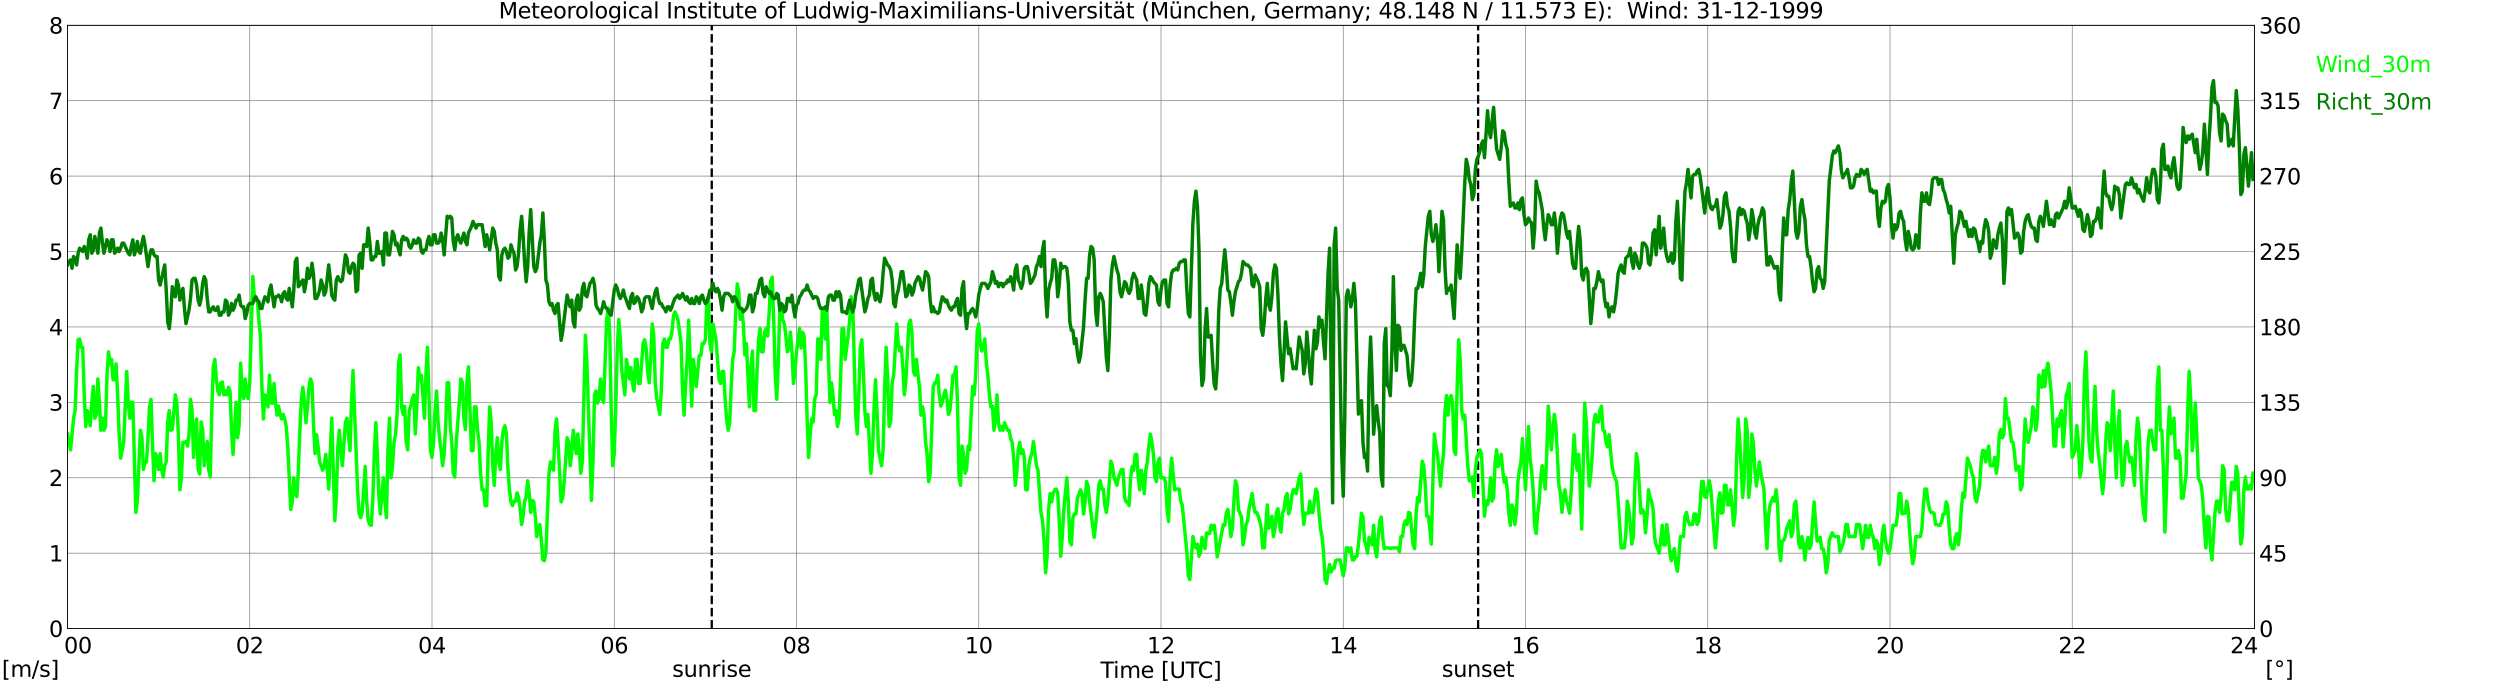<?xml version="1.0" encoding="utf-8" standalone="no"?>
<!DOCTYPE svg PUBLIC "-//W3C//DTD SVG 1.1//EN"
  "http://www.w3.org/Graphics/SVG/1.1/DTD/svg11.dtd">
<svg xmlns:xlink="http://www.w3.org/1999/xlink" width="1085.4pt" height="296.64pt" viewBox="0 0 1085.4 296.64" xmlns="http://www.w3.org/2000/svg" version="1.1">
 <defs>
  <style type="text/css">*{stroke-linejoin: round; stroke-linecap: butt}</style>
 </defs>
 <g id="figure_1">
  <g id="patch_1">
   <path d="M 0 296.64 
L 1085.4 296.64 
L 1085.4 0 
L 0 0 
z
" style="fill: #ffffff"/>
  </g>
  <g id="axes_1">
   <g id="patch_2">
    <path d="M 29.306 272.909 
L 978.814 272.909 
L 978.814 10.976 
L 29.306 10.976 
z
" style="fill: #ffffff"/>
   </g>
   <g id="patch_3">
    <path d="M 978.814 272.909 
L 978.814 272.909 
L 978.814 10.976 
L 978.814 10.976 
z
" clip-path="url(#p9c1bb3f389)" style="fill: #d3d3d3; opacity: 0.25; stroke: #d3d3d3; stroke-linejoin: miter"/>
   </g>
   <g id="matplotlib.axis_1">
    <g id="xtick_1">
     <g id="line2d_1">
      <path d="M 29.306 272.909 
L 29.306 10.976 
" clip-path="url(#p9c1bb3f389)" style="fill: none; stroke: #808080; stroke-width: 0.3; stroke-linecap: square"/>
     </g>
     <g id="line2d_2"/>
     <g id="text_1">
      <!--    00 -->
      <g transform="translate(18.733 283.627) scale(0.095 -0.095)">
       <defs>
        <path id="DejaVuSans-20" transform="scale(0.016)"/>
        <path id="DejaVuSans-30" d="M 2034 4250 
Q 1547 4250 1301 3770 
Q 1056 3291 1056 2328 
Q 1056 1369 1301 889 
Q 1547 409 2034 409 
Q 2525 409 2770 889 
Q 3016 1369 3016 2328 
Q 3016 3291 2770 3770 
Q 2525 4250 2034 4250 
z
M 2034 4750 
Q 2819 4750 3233 4129 
Q 3647 3509 3647 2328 
Q 3647 1150 3233 529 
Q 2819 -91 2034 -91 
Q 1250 -91 836 529 
Q 422 1150 422 2328 
Q 422 3509 836 4129 
Q 1250 4750 2034 4750 
z
" transform="scale(0.016)"/>
       </defs>
       <use xlink:href="#DejaVuSans-20"/>
       <use xlink:href="#DejaVuSans-20" transform="translate(31.787 0)"/>
       <use xlink:href="#DejaVuSans-20" transform="translate(63.574 0)"/>
       <use xlink:href="#DejaVuSans-30" transform="translate(95.361 0)"/>
       <use xlink:href="#DejaVuSans-30" transform="translate(158.984 0)"/>
      </g>
     </g>
    </g>
    <g id="xtick_2">
     <g id="line2d_3">
      <path d="M 108.431 272.909 
L 108.431 10.976 
" clip-path="url(#p9c1bb3f389)" style="fill: none; stroke: #808080; stroke-width: 0.3; stroke-linecap: square"/>
     </g>
     <g id="line2d_4"/>
     <g id="text_2">
      <!-- 02 -->
      <g transform="translate(102.387 283.627) scale(0.095 -0.095)">
       <defs>
        <path id="DejaVuSans-32" d="M 1228 531 
L 3431 531 
L 3431 0 
L 469 0 
L 469 531 
Q 828 903 1448 1529 
Q 2069 2156 2228 2338 
Q 2531 2678 2651 2914 
Q 2772 3150 2772 3378 
Q 2772 3750 2511 3984 
Q 2250 4219 1831 4219 
Q 1534 4219 1204 4116 
Q 875 4013 500 3803 
L 500 4441 
Q 881 4594 1212 4672 
Q 1544 4750 1819 4750 
Q 2544 4750 2975 4387 
Q 3406 4025 3406 3419 
Q 3406 3131 3298 2873 
Q 3191 2616 2906 2266 
Q 2828 2175 2409 1742 
Q 1991 1309 1228 531 
z
" transform="scale(0.016)"/>
       </defs>
       <use xlink:href="#DejaVuSans-30"/>
       <use xlink:href="#DejaVuSans-32" transform="translate(63.623 0)"/>
      </g>
     </g>
    </g>
    <g id="xtick_3">
     <g id="line2d_5">
      <path d="M 187.557 272.909 
L 187.557 10.976 
" clip-path="url(#p9c1bb3f389)" style="fill: none; stroke: #808080; stroke-width: 0.3; stroke-linecap: square"/>
     </g>
     <g id="line2d_6"/>
     <g id="text_3">
      <!-- 04 -->
      <g transform="translate(181.513 283.627) scale(0.095 -0.095)">
       <defs>
        <path id="DejaVuSans-34" d="M 2419 4116 
L 825 1625 
L 2419 1625 
L 2419 4116 
z
M 2253 4666 
L 3047 4666 
L 3047 1625 
L 3713 1625 
L 3713 1100 
L 3047 1100 
L 3047 0 
L 2419 0 
L 2419 1100 
L 313 1100 
L 313 1709 
L 2253 4666 
z
" transform="scale(0.016)"/>
       </defs>
       <use xlink:href="#DejaVuSans-30"/>
       <use xlink:href="#DejaVuSans-34" transform="translate(63.623 0)"/>
      </g>
     </g>
    </g>
    <g id="xtick_4">
     <g id="line2d_7">
      <path d="M 266.683 272.909 
L 266.683 10.976 
" clip-path="url(#p9c1bb3f389)" style="fill: none; stroke: #808080; stroke-width: 0.3; stroke-linecap: square"/>
     </g>
     <g id="line2d_8"/>
     <g id="text_4">
      <!-- 06 -->
      <g transform="translate(260.638 283.627) scale(0.095 -0.095)">
       <defs>
        <path id="DejaVuSans-36" d="M 2113 2584 
Q 1688 2584 1439 2293 
Q 1191 2003 1191 1497 
Q 1191 994 1439 701 
Q 1688 409 2113 409 
Q 2538 409 2786 701 
Q 3034 994 3034 1497 
Q 3034 2003 2786 2293 
Q 2538 2584 2113 2584 
z
M 3366 4563 
L 3366 3988 
Q 3128 4100 2886 4159 
Q 2644 4219 2406 4219 
Q 1781 4219 1451 3797 
Q 1122 3375 1075 2522 
Q 1259 2794 1537 2939 
Q 1816 3084 2150 3084 
Q 2853 3084 3261 2657 
Q 3669 2231 3669 1497 
Q 3669 778 3244 343 
Q 2819 -91 2113 -91 
Q 1303 -91 875 529 
Q 447 1150 447 2328 
Q 447 3434 972 4092 
Q 1497 4750 2381 4750 
Q 2619 4750 2861 4703 
Q 3103 4656 3366 4563 
z
" transform="scale(0.016)"/>
       </defs>
       <use xlink:href="#DejaVuSans-30"/>
       <use xlink:href="#DejaVuSans-36" transform="translate(63.623 0)"/>
      </g>
     </g>
    </g>
    <g id="xtick_5">
     <g id="line2d_9">
      <path d="M 345.808 272.909 
L 345.808 10.976 
" clip-path="url(#p9c1bb3f389)" style="fill: none; stroke: #808080; stroke-width: 0.3; stroke-linecap: square"/>
     </g>
     <g id="line2d_10"/>
     <g id="text_5">
      <!-- 08 -->
      <g transform="translate(339.764 283.627) scale(0.095 -0.095)">
       <defs>
        <path id="DejaVuSans-38" d="M 2034 2216 
Q 1584 2216 1326 1975 
Q 1069 1734 1069 1313 
Q 1069 891 1326 650 
Q 1584 409 2034 409 
Q 2484 409 2743 651 
Q 3003 894 3003 1313 
Q 3003 1734 2745 1975 
Q 2488 2216 2034 2216 
z
M 1403 2484 
Q 997 2584 770 2862 
Q 544 3141 544 3541 
Q 544 4100 942 4425 
Q 1341 4750 2034 4750 
Q 2731 4750 3128 4425 
Q 3525 4100 3525 3541 
Q 3525 3141 3298 2862 
Q 3072 2584 2669 2484 
Q 3125 2378 3379 2068 
Q 3634 1759 3634 1313 
Q 3634 634 3220 271 
Q 2806 -91 2034 -91 
Q 1263 -91 848 271 
Q 434 634 434 1313 
Q 434 1759 690 2068 
Q 947 2378 1403 2484 
z
M 1172 3481 
Q 1172 3119 1398 2916 
Q 1625 2713 2034 2713 
Q 2441 2713 2670 2916 
Q 2900 3119 2900 3481 
Q 2900 3844 2670 4047 
Q 2441 4250 2034 4250 
Q 1625 4250 1398 4047 
Q 1172 3844 1172 3481 
z
" transform="scale(0.016)"/>
       </defs>
       <use xlink:href="#DejaVuSans-30"/>
       <use xlink:href="#DejaVuSans-38" transform="translate(63.623 0)"/>
      </g>
     </g>
    </g>
    <g id="xtick_6">
     <g id="line2d_11">
      <path d="M 424.934 272.909 
L 424.934 10.976 
" clip-path="url(#p9c1bb3f389)" style="fill: none; stroke: #808080; stroke-width: 0.3; stroke-linecap: square"/>
     </g>
     <g id="line2d_12"/>
     <g id="text_6">
      <!-- 10 -->
      <g transform="translate(418.89 283.627) scale(0.095 -0.095)">
       <defs>
        <path id="DejaVuSans-31" d="M 794 531 
L 1825 531 
L 1825 4091 
L 703 3866 
L 703 4441 
L 1819 4666 
L 2450 4666 
L 2450 531 
L 3481 531 
L 3481 0 
L 794 0 
L 794 531 
z
" transform="scale(0.016)"/>
       </defs>
       <use xlink:href="#DejaVuSans-31"/>
       <use xlink:href="#DejaVuSans-30" transform="translate(63.623 0)"/>
      </g>
     </g>
    </g>
    <g id="xtick_7">
     <g id="line2d_13">
      <path d="M 504.06 272.909 
L 504.06 10.976 
" clip-path="url(#p9c1bb3f389)" style="fill: none; stroke: #808080; stroke-width: 0.3; stroke-linecap: square"/>
     </g>
     <g id="line2d_14"/>
     <g id="text_7">
      <!-- 12 -->
      <g transform="translate(498.015 283.627) scale(0.095 -0.095)">
       <use xlink:href="#DejaVuSans-31"/>
       <use xlink:href="#DejaVuSans-32" transform="translate(63.623 0)"/>
      </g>
     </g>
    </g>
    <g id="xtick_8">
     <g id="line2d_15">
      <path d="M 583.185 272.909 
L 583.185 10.976 
" clip-path="url(#p9c1bb3f389)" style="fill: none; stroke: #808080; stroke-width: 0.3; stroke-linecap: square"/>
     </g>
     <g id="line2d_16"/>
     <g id="text_8">
      <!-- 14 -->
      <g transform="translate(577.141 283.627) scale(0.095 -0.095)">
       <use xlink:href="#DejaVuSans-31"/>
       <use xlink:href="#DejaVuSans-34" transform="translate(63.623 0)"/>
      </g>
     </g>
    </g>
    <g id="xtick_9">
     <g id="line2d_17">
      <path d="M 662.311 272.909 
L 662.311 10.976 
" clip-path="url(#p9c1bb3f389)" style="fill: none; stroke: #808080; stroke-width: 0.3; stroke-linecap: square"/>
     </g>
     <g id="line2d_18"/>
     <g id="text_9">
      <!-- 16 -->
      <g transform="translate(656.267 283.627) scale(0.095 -0.095)">
       <use xlink:href="#DejaVuSans-31"/>
       <use xlink:href="#DejaVuSans-36" transform="translate(63.623 0)"/>
      </g>
     </g>
    </g>
    <g id="xtick_10">
     <g id="line2d_19">
      <path d="M 741.437 272.909 
L 741.437 10.976 
" clip-path="url(#p9c1bb3f389)" style="fill: none; stroke: #808080; stroke-width: 0.3; stroke-linecap: square"/>
     </g>
     <g id="line2d_20"/>
     <g id="text_10">
      <!-- 18 -->
      <g transform="translate(735.392 283.627) scale(0.095 -0.095)">
       <use xlink:href="#DejaVuSans-31"/>
       <use xlink:href="#DejaVuSans-38" transform="translate(63.623 0)"/>
      </g>
     </g>
    </g>
    <g id="xtick_11">
     <g id="line2d_21">
      <path d="M 820.562 272.909 
L 820.562 10.976 
" clip-path="url(#p9c1bb3f389)" style="fill: none; stroke: #808080; stroke-width: 0.3; stroke-linecap: square"/>
     </g>
     <g id="line2d_22"/>
     <g id="text_11">
      <!-- 20 -->
      <g transform="translate(814.518 283.627) scale(0.095 -0.095)">
       <use xlink:href="#DejaVuSans-32"/>
       <use xlink:href="#DejaVuSans-30" transform="translate(63.623 0)"/>
      </g>
     </g>
    </g>
    <g id="xtick_12">
     <g id="line2d_23">
      <path d="M 899.688 272.909 
L 899.688 10.976 
" clip-path="url(#p9c1bb3f389)" style="fill: none; stroke: #808080; stroke-width: 0.3; stroke-linecap: square"/>
     </g>
     <g id="line2d_24"/>
     <g id="text_12">
      <!-- 22 -->
      <g transform="translate(893.644 283.627) scale(0.095 -0.095)">
       <use xlink:href="#DejaVuSans-32"/>
       <use xlink:href="#DejaVuSans-32" transform="translate(63.623 0)"/>
      </g>
     </g>
    </g>
    <g id="xtick_13">
     <g id="line2d_25">
      <path d="M 978.814 272.909 
L 978.814 10.976 
" clip-path="url(#p9c1bb3f389)" style="fill: none; stroke: #808080; stroke-width: 0.3; stroke-linecap: square"/>
     </g>
     <g id="line2d_26"/>
     <g id="text_13">
      <!-- 24    -->
      <g transform="translate(968.241 283.627) scale(0.095 -0.095)">
       <use xlink:href="#DejaVuSans-32"/>
       <use xlink:href="#DejaVuSans-34" transform="translate(63.623 0)"/>
       <use xlink:href="#DejaVuSans-20" transform="translate(127.246 0)"/>
       <use xlink:href="#DejaVuSans-20" transform="translate(159.033 0)"/>
       <use xlink:href="#DejaVuSans-20" transform="translate(190.82 0)"/>
      </g>
     </g>
    </g>
    <g id="text_14">
     <!-- Time [UTC] -->
     <g transform="translate(477.806 294.322) scale(0.095 -0.095)">
      <defs>
       <path id="DejaVuSans-54" d="M -19 4666 
L 3928 4666 
L 3928 4134 
L 2272 4134 
L 2272 0 
L 1638 0 
L 1638 4134 
L -19 4134 
L -19 4666 
z
" transform="scale(0.016)"/>
       <path id="DejaVuSans-69" d="M 603 3500 
L 1178 3500 
L 1178 0 
L 603 0 
L 603 3500 
z
M 603 4863 
L 1178 4863 
L 1178 4134 
L 603 4134 
L 603 4863 
z
" transform="scale(0.016)"/>
       <path id="DejaVuSans-6d" d="M 3328 2828 
Q 3544 3216 3844 3400 
Q 4144 3584 4550 3584 
Q 5097 3584 5394 3201 
Q 5691 2819 5691 2113 
L 5691 0 
L 5113 0 
L 5113 2094 
Q 5113 2597 4934 2840 
Q 4756 3084 4391 3084 
Q 3944 3084 3684 2787 
Q 3425 2491 3425 1978 
L 3425 0 
L 2847 0 
L 2847 2094 
Q 2847 2600 2669 2842 
Q 2491 3084 2119 3084 
Q 1678 3084 1418 2786 
Q 1159 2488 1159 1978 
L 1159 0 
L 581 0 
L 581 3500 
L 1159 3500 
L 1159 2956 
Q 1356 3278 1631 3431 
Q 1906 3584 2284 3584 
Q 2666 3584 2933 3390 
Q 3200 3197 3328 2828 
z
" transform="scale(0.016)"/>
       <path id="DejaVuSans-65" d="M 3597 1894 
L 3597 1613 
L 953 1613 
Q 991 1019 1311 708 
Q 1631 397 2203 397 
Q 2534 397 2845 478 
Q 3156 559 3463 722 
L 3463 178 
Q 3153 47 2828 -22 
Q 2503 -91 2169 -91 
Q 1331 -91 842 396 
Q 353 884 353 1716 
Q 353 2575 817 3079 
Q 1281 3584 2069 3584 
Q 2775 3584 3186 3129 
Q 3597 2675 3597 1894 
z
M 3022 2063 
Q 3016 2534 2758 2815 
Q 2500 3097 2075 3097 
Q 1594 3097 1305 2825 
Q 1016 2553 972 2059 
L 3022 2063 
z
" transform="scale(0.016)"/>
       <path id="DejaVuSans-5b" d="M 550 4863 
L 1875 4863 
L 1875 4416 
L 1125 4416 
L 1125 -397 
L 1875 -397 
L 1875 -844 
L 550 -844 
L 550 4863 
z
" transform="scale(0.016)"/>
       <path id="DejaVuSans-55" d="M 556 4666 
L 1191 4666 
L 1191 1831 
Q 1191 1081 1462 751 
Q 1734 422 2344 422 
Q 2950 422 3222 751 
Q 3494 1081 3494 1831 
L 3494 4666 
L 4128 4666 
L 4128 1753 
Q 4128 841 3676 375 
Q 3225 -91 2344 -91 
Q 1459 -91 1007 375 
Q 556 841 556 1753 
L 556 4666 
z
" transform="scale(0.016)"/>
       <path id="DejaVuSans-43" d="M 4122 4306 
L 4122 3641 
Q 3803 3938 3442 4084 
Q 3081 4231 2675 4231 
Q 1875 4231 1450 3742 
Q 1025 3253 1025 2328 
Q 1025 1406 1450 917 
Q 1875 428 2675 428 
Q 3081 428 3442 575 
Q 3803 722 4122 1019 
L 4122 359 
Q 3791 134 3420 21 
Q 3050 -91 2638 -91 
Q 1578 -91 968 557 
Q 359 1206 359 2328 
Q 359 3453 968 4101 
Q 1578 4750 2638 4750 
Q 3056 4750 3426 4639 
Q 3797 4528 4122 4306 
z
" transform="scale(0.016)"/>
       <path id="DejaVuSans-5d" d="M 1947 4863 
L 1947 -844 
L 622 -844 
L 622 -397 
L 1369 -397 
L 1369 4416 
L 622 4416 
L 622 4863 
L 1947 4863 
z
" transform="scale(0.016)"/>
      </defs>
      <use xlink:href="#DejaVuSans-54"/>
      <use xlink:href="#DejaVuSans-69" transform="translate(57.959 0)"/>
      <use xlink:href="#DejaVuSans-6d" transform="translate(85.742 0)"/>
      <use xlink:href="#DejaVuSans-65" transform="translate(183.154 0)"/>
      <use xlink:href="#DejaVuSans-20" transform="translate(244.678 0)"/>
      <use xlink:href="#DejaVuSans-5b" transform="translate(276.465 0)"/>
      <use xlink:href="#DejaVuSans-55" transform="translate(315.479 0)"/>
      <use xlink:href="#DejaVuSans-54" transform="translate(388.672 0)"/>
      <use xlink:href="#DejaVuSans-43" transform="translate(443.881 0)"/>
      <use xlink:href="#DejaVuSans-5d" transform="translate(513.705 0)"/>
     </g>
    </g>
   </g>
   <g id="matplotlib.axis_2">
    <g id="ytick_1">
     <g id="line2d_27">
      <path d="M 29.306 272.909 
L 978.814 272.909 
" clip-path="url(#p9c1bb3f389)" style="fill: none; stroke: #808080; stroke-width: 0.3; stroke-linecap: square"/>
     </g>
     <g id="line2d_28"/>
     <g id="text_15">
      <!-- 0 -->
      <g transform="translate(21.261 276.518) scale(0.095 -0.095)">
       <use xlink:href="#DejaVuSans-30"/>
      </g>
     </g>
    </g>
    <g id="ytick_2">
     <g id="line2d_29">
      <path d="M 29.306 240.167 
L 978.814 240.167 
" clip-path="url(#p9c1bb3f389)" style="fill: none; stroke: #808080; stroke-width: 0.3; stroke-linecap: square"/>
     </g>
     <g id="line2d_30"/>
     <g id="text_16">
      <!-- 1 -->
      <g transform="translate(21.261 243.776) scale(0.095 -0.095)">
       <use xlink:href="#DejaVuSans-31"/>
      </g>
     </g>
    </g>
    <g id="ytick_3">
     <g id="line2d_31">
      <path d="M 29.306 207.426 
L 978.814 207.426 
" clip-path="url(#p9c1bb3f389)" style="fill: none; stroke: #808080; stroke-width: 0.3; stroke-linecap: square"/>
     </g>
     <g id="line2d_32"/>
     <g id="text_17">
      <!-- 2 -->
      <g transform="translate(21.261 211.035) scale(0.095 -0.095)">
       <use xlink:href="#DejaVuSans-32"/>
      </g>
     </g>
    </g>
    <g id="ytick_4">
     <g id="line2d_33">
      <path d="M 29.306 174.684 
L 978.814 174.684 
" clip-path="url(#p9c1bb3f389)" style="fill: none; stroke: #808080; stroke-width: 0.3; stroke-linecap: square"/>
     </g>
     <g id="line2d_34"/>
     <g id="text_18">
      <!-- 3 -->
      <g transform="translate(21.261 178.293) scale(0.095 -0.095)">
       <defs>
        <path id="DejaVuSans-33" d="M 2597 2516 
Q 3050 2419 3304 2112 
Q 3559 1806 3559 1356 
Q 3559 666 3084 287 
Q 2609 -91 1734 -91 
Q 1441 -91 1130 -33 
Q 819 25 488 141 
L 488 750 
Q 750 597 1062 519 
Q 1375 441 1716 441 
Q 2309 441 2620 675 
Q 2931 909 2931 1356 
Q 2931 1769 2642 2001 
Q 2353 2234 1838 2234 
L 1294 2234 
L 1294 2753 
L 1863 2753 
Q 2328 2753 2575 2939 
Q 2822 3125 2822 3475 
Q 2822 3834 2567 4026 
Q 2313 4219 1838 4219 
Q 1578 4219 1281 4162 
Q 984 4106 628 3988 
L 628 4550 
Q 988 4650 1302 4700 
Q 1616 4750 1894 4750 
Q 2613 4750 3031 4423 
Q 3450 4097 3450 3541 
Q 3450 3153 3228 2886 
Q 3006 2619 2597 2516 
z
" transform="scale(0.016)"/>
       </defs>
       <use xlink:href="#DejaVuSans-33"/>
      </g>
     </g>
    </g>
    <g id="ytick_5">
     <g id="line2d_35">
      <path d="M 29.306 141.942 
L 978.814 141.942 
" clip-path="url(#p9c1bb3f389)" style="fill: none; stroke: #808080; stroke-width: 0.3; stroke-linecap: square"/>
     </g>
     <g id="line2d_36"/>
     <g id="text_19">
      <!-- 4 -->
      <g transform="translate(21.261 145.551) scale(0.095 -0.095)">
       <use xlink:href="#DejaVuSans-34"/>
      </g>
     </g>
    </g>
    <g id="ytick_6">
     <g id="line2d_37">
      <path d="M 29.306 109.201 
L 978.814 109.201 
" clip-path="url(#p9c1bb3f389)" style="fill: none; stroke: #808080; stroke-width: 0.3; stroke-linecap: square"/>
     </g>
     <g id="line2d_38"/>
     <g id="text_20">
      <!-- 5 -->
      <g transform="translate(21.261 112.81) scale(0.095 -0.095)">
       <defs>
        <path id="DejaVuSans-35" d="M 691 4666 
L 3169 4666 
L 3169 4134 
L 1269 4134 
L 1269 2991 
Q 1406 3038 1543 3061 
Q 1681 3084 1819 3084 
Q 2600 3084 3056 2656 
Q 3513 2228 3513 1497 
Q 3513 744 3044 326 
Q 2575 -91 1722 -91 
Q 1428 -91 1123 -41 
Q 819 9 494 109 
L 494 744 
Q 775 591 1075 516 
Q 1375 441 1709 441 
Q 2250 441 2565 725 
Q 2881 1009 2881 1497 
Q 2881 1984 2565 2268 
Q 2250 2553 1709 2553 
Q 1456 2553 1204 2497 
Q 953 2441 691 2322 
L 691 4666 
z
" transform="scale(0.016)"/>
       </defs>
       <use xlink:href="#DejaVuSans-35"/>
      </g>
     </g>
    </g>
    <g id="ytick_7">
     <g id="line2d_39">
      <path d="M 29.306 76.459 
L 978.814 76.459 
" clip-path="url(#p9c1bb3f389)" style="fill: none; stroke: #808080; stroke-width: 0.3; stroke-linecap: square"/>
     </g>
     <g id="line2d_40"/>
     <g id="text_21">
      <!-- 6 -->
      <g transform="translate(21.261 80.068) scale(0.095 -0.095)">
       <use xlink:href="#DejaVuSans-36"/>
      </g>
     </g>
    </g>
    <g id="ytick_8">
     <g id="line2d_41">
      <path d="M 29.306 43.717 
L 978.814 43.717 
" clip-path="url(#p9c1bb3f389)" style="fill: none; stroke: #808080; stroke-width: 0.3; stroke-linecap: square"/>
     </g>
     <g id="line2d_42"/>
     <g id="text_22">
      <!-- 7 -->
      <g transform="translate(21.261 47.327) scale(0.095 -0.095)">
       <defs>
        <path id="DejaVuSans-37" d="M 525 4666 
L 3525 4666 
L 3525 4397 
L 1831 0 
L 1172 0 
L 2766 4134 
L 525 4134 
L 525 4666 
z
" transform="scale(0.016)"/>
       </defs>
       <use xlink:href="#DejaVuSans-37"/>
      </g>
     </g>
    </g>
    <g id="ytick_9">
     <g id="line2d_43">
      <path d="M 29.306 10.976 
L 978.814 10.976 
" clip-path="url(#p9c1bb3f389)" style="fill: none; stroke: #808080; stroke-width: 0.3; stroke-linecap: square"/>
     </g>
     <g id="line2d_44"/>
     <g id="text_23">
      <!-- 8 -->
      <g transform="translate(21.261 14.585) scale(0.095 -0.095)">
       <use xlink:href="#DejaVuSans-38"/>
      </g>
     </g>
    </g>
   </g>
   <g id="line2d_45">
    <path d="M 309.015 272.909 
L 309.015 10.976 
" clip-path="url(#p9c1bb3f389)" style="fill: none; stroke-dasharray: 3.7,1.6; stroke-dashoffset: 0; stroke: #000000"/>
   </g>
   <g id="line2d_46">
    <path d="M 641.738 272.909 
L 641.738 10.976 
" clip-path="url(#p9c1bb3f389)" style="fill: none; stroke-dasharray: 3.7,1.6; stroke-dashoffset: 0; stroke: #000000"/>
   </g>
   <g id="line2d_47">
    <path d="M 29.306 188.435 
L 30.625 195.311 
L 31.943 181.56 
L 32.603 178.285 
L 33.262 161.26 
L 33.921 147.508 
L 34.581 147.181 
L 35.24 150.782 
L 35.9 150.782 
L 36.559 171.41 
L 37.218 185.161 
L 37.878 178.285 
L 38.537 179.923 
L 39.197 184.834 
L 39.856 174.684 
L 40.515 167.808 
L 41.175 181.56 
L 41.834 179.923 
L 42.493 164.534 
L 43.153 174.684 
L 43.812 186.798 
L 44.472 181.56 
L 45.131 186.798 
L 45.79 185.161 
L 46.45 162.897 
L 47.109 152.747 
L 47.768 157.986 
L 48.428 156.021 
L 49.087 164.861 
L 49.747 164.861 
L 50.406 157.986 
L 51.065 171.41 
L 51.725 188.435 
L 52.384 198.913 
L 53.703 192.037 
L 55.022 161.26 
L 55.681 175.011 
L 56.34 181.56 
L 57 174.684 
L 57.659 174.684 
L 58.978 222.487 
L 59.637 217.575 
L 60.956 186.798 
L 61.615 190.072 
L 62.275 203.824 
L 62.934 200.55 
L 63.594 200.55 
L 64.253 190.072 
L 64.912 176.648 
L 65.572 173.374 
L 66.231 193.674 
L 66.89 208.735 
L 67.55 196.948 
L 68.209 198.913 
L 68.869 203.824 
L 69.528 196.948 
L 70.187 203.824 
L 70.847 207.098 
L 71.506 202.187 
L 72.166 200.55 
L 72.825 183.197 
L 73.484 178.285 
L 74.144 186.798 
L 74.803 186.471 
L 76.122 171.41 
L 76.781 175.011 
L 77.441 188.763 
L 78.1 212.664 
L 78.759 207.426 
L 79.419 192.037 
L 80.078 192.037 
L 80.737 191.71 
L 81.397 193.674 
L 82.056 188.763 
L 82.716 173.374 
L 83.375 178.285 
L 84.034 198.585 
L 84.694 186.798 
L 85.353 181.887 
L 86.013 203.824 
L 86.672 205.788 
L 87.331 183.197 
L 87.991 186.471 
L 88.65 202.187 
L 89.969 191.71 
L 90.628 203.824 
L 91.288 207.098 
L 91.947 177.958 
L 92.606 159.295 
L 93.266 156.021 
L 93.925 164.534 
L 94.584 169.773 
L 95.244 171.41 
L 95.903 166.171 
L 96.563 165.844 
L 97.222 171.41 
L 97.881 169.773 
L 98.541 171.41 
L 99.2 168.136 
L 99.86 169.773 
L 100.519 186.798 
L 101.178 197.276 
L 102.497 174.684 
L 103.156 190.072 
L 103.816 184.834 
L 104.475 157.658 
L 105.135 169.445 
L 105.794 173.047 
L 106.453 164.534 
L 107.113 171.41 
L 107.772 173.047 
L 108.431 166.171 
L 109.75 120.005 
L 110.41 128.518 
L 111.069 130.483 
L 111.728 130.483 
L 112.388 138.995 
L 113.047 145.871 
L 113.707 168.136 
L 114.366 181.887 
L 115.025 171.41 
L 115.685 173.374 
L 116.344 176.648 
L 117.003 162.897 
L 117.663 175.011 
L 118.322 175.011 
L 118.982 166.498 
L 119.641 175.011 
L 120.3 180.25 
L 120.96 176.321 
L 121.619 179.923 
L 122.278 181.887 
L 122.938 179.923 
L 123.597 181.887 
L 124.257 185.161 
L 124.916 193.674 
L 126.235 221.177 
L 126.894 217.903 
L 127.553 207.426 
L 128.213 214.301 
L 128.872 215.611 
L 129.532 204.151 
L 130.191 186.798 
L 130.85 173.374 
L 131.51 168.136 
L 132.169 175.011 
L 132.829 183.524 
L 133.488 176.648 
L 134.147 168.136 
L 134.807 164.534 
L 135.466 166.498 
L 136.125 184.834 
L 136.785 196.948 
L 137.444 188.763 
L 138.104 194.001 
L 138.763 200.55 
L 140.082 204.151 
L 140.741 202.514 
L 141.4 197.276 
L 142.06 203.824 
L 142.719 212.337 
L 144.038 181.56 
L 145.357 226.088 
L 146.016 215.938 
L 146.676 194.001 
L 147.335 186.798 
L 147.994 195.639 
L 148.654 202.187 
L 149.972 183.524 
L 150.632 181.56 
L 151.951 195.639 
L 152.61 174.684 
L 153.269 160.932 
L 155.247 212.664 
L 155.907 222.814 
L 156.566 224.779 
L 157.226 222.487 
L 158.544 202.514 
L 159.204 217.575 
L 159.863 226.088 
L 160.523 227.725 
L 161.182 228.053 
L 161.841 217.575 
L 162.501 196.948 
L 163.16 183.524 
L 163.819 196.948 
L 164.479 215.611 
L 165.138 223.142 
L 165.798 214.301 
L 166.457 207.426 
L 167.116 217.575 
L 167.776 224.779 
L 168.435 195.311 
L 169.094 181.56 
L 169.754 207.426 
L 170.413 202.514 
L 171.073 192.037 
L 171.732 188.435 
L 172.391 179.923 
L 173.051 157.658 
L 173.71 154.057 
L 174.37 176.648 
L 175.029 179.923 
L 175.688 176.321 
L 176.348 191.71 
L 177.007 195.311 
L 177.666 178.285 
L 178.326 176.321 
L 178.985 173.047 
L 179.645 171.41 
L 180.304 188.435 
L 180.963 176.321 
L 181.623 159.623 
L 182.282 164.534 
L 182.941 162.897 
L 183.601 171.41 
L 184.26 181.56 
L 184.92 162.897 
L 185.579 150.782 
L 186.238 171.41 
L 186.898 195.639 
L 187.557 198.585 
L 188.217 192.037 
L 188.876 178.285 
L 189.535 169.773 
L 190.195 183.197 
L 190.854 190.4 
L 191.513 195.311 
L 192.173 202.187 
L 192.832 196.948 
L 193.492 184.834 
L 194.151 166.171 
L 194.81 166.171 
L 195.47 184.834 
L 196.129 191.71 
L 196.788 205.461 
L 197.448 207.098 
L 198.107 191.71 
L 199.426 174.684 
L 200.085 164.534 
L 200.745 166.171 
L 201.404 181.56 
L 202.063 186.471 
L 202.723 166.171 
L 203.382 159.295 
L 204.701 195.639 
L 205.36 195.639 
L 206.02 176.648 
L 206.679 176.648 
L 207.339 186.798 
L 207.998 192.037 
L 208.657 205.788 
L 209.317 212.664 
L 209.976 212.664 
L 210.635 219.54 
L 211.295 219.54 
L 211.954 195.639 
L 212.614 176.648 
L 213.273 183.524 
L 213.932 202.187 
L 214.592 210.7 
L 215.251 197.276 
L 215.91 190.072 
L 216.57 200.55 
L 217.229 203.824 
L 217.889 191.71 
L 218.548 186.471 
L 219.207 184.834 
L 219.867 188.435 
L 220.526 203.824 
L 221.186 212.664 
L 221.845 217.903 
L 222.504 219.54 
L 223.164 217.575 
L 223.823 217.575 
L 224.482 213.974 
L 225.142 215.938 
L 225.801 220.85 
L 226.461 227.725 
L 227.12 224.124 
L 227.779 217.575 
L 228.439 215.611 
L 229.098 208.735 
L 229.757 213.974 
L 230.417 222.487 
L 231.076 217.248 
L 231.736 217.903 
L 232.395 224.124 
L 233.054 232.964 
L 233.714 229.362 
L 234.373 227.725 
L 235.033 234.601 
L 235.692 243.114 
L 236.351 243.441 
L 237.011 239.84 
L 238.329 205.788 
L 238.989 200.55 
L 240.308 204.151 
L 240.967 187.126 
L 241.626 181.887 
L 242.286 192.037 
L 243.604 217.903 
L 244.264 216.266 
L 244.923 209.39 
L 246.242 190.072 
L 246.901 192.037 
L 247.561 202.187 
L 248.22 196.948 
L 248.88 186.798 
L 250.198 196.948 
L 250.858 188.435 
L 251.517 195.311 
L 252.176 205.461 
L 252.836 200.222 
L 254.155 145.544 
L 254.814 157.658 
L 256.792 217.248 
L 257.451 200.222 
L 258.111 171.41 
L 258.77 169.773 
L 259.43 175.011 
L 260.089 173.047 
L 260.748 164.534 
L 261.408 173.047 
L 262.067 174.684 
L 263.386 138.668 
L 264.045 133.757 
L 264.705 143.907 
L 265.364 177.958 
L 266.023 202.187 
L 266.683 196.948 
L 267.342 176.321 
L 268.002 150.782 
L 268.661 138.668 
L 269.32 147.181 
L 269.98 161.26 
L 270.639 165.844 
L 271.298 171.41 
L 271.958 156.021 
L 272.617 159.623 
L 273.277 164.534 
L 273.936 159.623 
L 274.595 166.498 
L 275.255 169.773 
L 275.914 156.021 
L 276.573 156.021 
L 277.233 166.498 
L 277.892 166.498 
L 279.211 149.145 
L 279.87 147.508 
L 280.53 151.11 
L 281.189 161.26 
L 281.849 166.171 
L 282.508 156.021 
L 283.167 140.633 
L 283.827 145.544 
L 284.486 166.171 
L 285.145 173.047 
L 286.464 179.923 
L 287.124 169.445 
L 287.783 149.145 
L 288.442 147.181 
L 289.102 150.782 
L 289.761 150.782 
L 290.42 147.181 
L 291.08 147.181 
L 291.739 143.907 
L 292.399 137.031 
L 293.058 135.394 
L 293.717 137.031 
L 294.377 138.995 
L 295.696 149.145 
L 296.355 169.773 
L 297.014 180.25 
L 297.674 166.498 
L 298.333 156.349 
L 298.992 138.995 
L 300.311 176.321 
L 300.971 156.021 
L 301.63 160.932 
L 302.289 167.808 
L 303.608 154.384 
L 304.267 154.384 
L 304.927 149.145 
L 305.586 149.145 
L 306.246 147.508 
L 306.905 130.483 
L 307.564 128.846 
L 308.224 149.145 
L 308.883 152.747 
L 309.543 140.633 
L 310.861 147.508 
L 312.18 164.861 
L 312.839 166.498 
L 313.499 161.26 
L 314.158 161.26 
L 314.818 173.047 
L 315.477 181.887 
L 316.136 186.798 
L 316.796 183.524 
L 317.455 167.808 
L 318.114 156.021 
L 318.774 152.42 
L 319.433 135.394 
L 320.093 123.28 
L 320.752 126.881 
L 321.411 138.668 
L 322.071 135.394 
L 322.73 140.633 
L 323.39 154.057 
L 324.049 149.145 
L 325.368 176.648 
L 326.027 159.295 
L 326.686 152.42 
L 327.346 178.285 
L 328.005 178.285 
L 328.665 161.26 
L 329.324 147.508 
L 329.983 142.597 
L 330.643 152.747 
L 331.302 152.747 
L 331.961 144.234 
L 332.621 142.597 
L 333.28 145.871 
L 333.94 135.721 
L 334.599 121.97 
L 335.258 120.333 
L 335.918 138.995 
L 336.577 162.897 
L 337.236 173.374 
L 337.896 157.986 
L 338.555 133.757 
L 339.215 133.757 
L 339.874 138.995 
L 340.533 140.633 
L 341.193 145.871 
L 341.852 152.747 
L 342.512 151.11 
L 343.171 144.234 
L 343.83 152.747 
L 344.49 166.498 
L 345.149 161.26 
L 345.808 152.747 
L 347.127 142.597 
L 347.787 151.11 
L 348.446 144.234 
L 349.105 145.871 
L 349.765 159.623 
L 350.424 181.56 
L 351.083 198.585 
L 351.743 188.435 
L 352.402 181.887 
L 353.062 183.197 
L 353.721 173.047 
L 354.38 171.41 
L 355.04 147.181 
L 355.699 147.181 
L 356.359 156.021 
L 357.018 133.757 
L 357.677 135.394 
L 358.337 147.181 
L 358.996 135.394 
L 360.315 174.684 
L 360.974 166.171 
L 361.634 171.41 
L 362.293 179.923 
L 362.952 178.285 
L 363.612 185.161 
L 364.271 181.887 
L 364.93 164.861 
L 365.59 142.597 
L 366.249 142.597 
L 366.909 156.021 
L 368.227 145.871 
L 368.887 138.995 
L 369.546 128.846 
L 370.206 132.12 
L 371.524 180.25 
L 372.184 188.435 
L 372.843 171.41 
L 373.502 151.11 
L 374.162 147.508 
L 374.821 160.932 
L 375.481 178.285 
L 376.14 185.161 
L 376.799 179.923 
L 378.118 205.461 
L 378.777 196.948 
L 379.437 178.285 
L 380.096 164.861 
L 380.756 178.285 
L 381.415 195.639 
L 382.734 202.187 
L 383.393 195.639 
L 384.053 169.773 
L 384.712 150.782 
L 385.371 164.534 
L 386.031 185.161 
L 386.69 183.197 
L 387.349 166.171 
L 388.009 162.897 
L 389.328 140.633 
L 389.987 149.145 
L 390.646 152.42 
L 391.306 150.782 
L 391.965 159.295 
L 392.624 171.41 
L 393.284 165.516 
L 394.603 140.633 
L 395.262 138.995 
L 395.921 144.234 
L 396.581 161.26 
L 397.24 162.897 
L 397.899 156.021 
L 398.559 162.897 
L 399.218 168.136 
L 399.878 180.25 
L 400.537 176.648 
L 401.196 180.25 
L 401.856 192.037 
L 402.515 197.276 
L 403.175 209.063 
L 403.834 205.788 
L 405.153 168.136 
L 405.812 166.171 
L 406.471 166.171 
L 407.131 162.897 
L 407.79 171.41 
L 408.45 176.321 
L 409.109 174.684 
L 409.768 171.41 
L 410.428 169.445 
L 411.087 173.047 
L 411.746 179.923 
L 412.406 178.285 
L 413.065 171.41 
L 413.725 162.897 
L 414.384 162.897 
L 415.043 159.295 
L 415.703 174.684 
L 416.362 207.098 
L 417.022 210.7 
L 417.681 193.674 
L 418.34 197.276 
L 419 205.461 
L 419.659 203.824 
L 420.318 193.674 
L 420.978 195.311 
L 421.637 179.923 
L 422.297 167.808 
L 422.956 171.41 
L 423.615 162.569 
L 424.275 143.907 
L 424.934 140.633 
L 425.593 149.145 
L 426.253 152.42 
L 426.912 150.782 
L 427.572 147.181 
L 428.231 157.658 
L 428.89 162.897 
L 429.55 171.41 
L 430.209 176.648 
L 430.869 176.321 
L 431.528 186.798 
L 432.187 181.887 
L 432.847 171.41 
L 433.506 183.524 
L 434.165 186.798 
L 434.825 185.161 
L 435.484 186.798 
L 436.144 183.524 
L 437.462 186.798 
L 438.122 186.798 
L 438.781 190.4 
L 439.44 192.037 
L 440.1 198.913 
L 440.759 210.7 
L 441.419 205.461 
L 442.078 195.311 
L 442.737 192.037 
L 443.397 196.948 
L 444.056 195.311 
L 444.716 198.585 
L 445.375 212.664 
L 446.034 212.664 
L 446.694 202.187 
L 447.353 198.585 
L 448.012 196.948 
L 448.672 191.71 
L 449.991 202.187 
L 450.65 204.151 
L 451.969 222.814 
L 452.628 226.088 
L 453.287 234.601 
L 453.947 248.68 
L 454.606 241.477 
L 455.266 221.177 
L 455.925 214.301 
L 456.584 217.903 
L 457.244 214.301 
L 457.903 212.664 
L 458.563 212.337 
L 459.222 213.974 
L 459.881 226.088 
L 460.541 241.477 
L 461.2 232.964 
L 461.859 221.177 
L 463.178 207.426 
L 463.838 217.903 
L 464.497 234.928 
L 465.156 236.566 
L 465.816 224.779 
L 466.475 223.142 
L 467.134 223.142 
L 467.794 216.266 
L 469.113 212.664 
L 469.772 214.301 
L 470.431 223.142 
L 471.091 217.903 
L 471.75 209.063 
L 472.409 211.027 
L 473.069 217.903 
L 475.047 233.291 
L 475.706 227.725 
L 476.366 220.85 
L 477.025 210.7 
L 477.685 208.735 
L 478.344 212.337 
L 479.003 212.337 
L 479.663 219.213 
L 480.322 222.487 
L 480.981 217.575 
L 482.3 200.222 
L 482.96 202.187 
L 483.619 207.098 
L 484.938 210.7 
L 485.597 207.098 
L 486.916 203.824 
L 487.575 203.824 
L 488.235 215.938 
L 488.894 217.903 
L 489.553 217.903 
L 490.213 219.54 
L 490.872 207.426 
L 491.532 202.514 
L 492.191 204.151 
L 492.85 197.276 
L 493.51 197.276 
L 494.169 207.426 
L 494.828 212.664 
L 495.488 204.151 
L 496.147 207.426 
L 496.807 214.301 
L 497.466 204.151 
L 498.125 200.55 
L 498.785 193.674 
L 499.444 188.435 
L 500.103 192.037 
L 500.763 197.276 
L 501.422 207.426 
L 502.082 209.063 
L 502.741 200.877 
L 503.4 198.913 
L 504.06 207.426 
L 505.379 207.426 
L 506.038 209.39 
L 506.697 221.177 
L 507.357 226.416 
L 508.016 207.426 
L 508.675 198.913 
L 509.994 212.664 
L 510.654 212.337 
L 511.972 212.337 
L 512.632 217.575 
L 513.291 219.213 
L 515.269 239.512 
L 515.929 249.99 
L 516.588 251.627 
L 517.907 232.964 
L 518.566 236.238 
L 519.226 237.875 
L 519.885 236.238 
L 520.544 241.477 
L 521.204 239.84 
L 521.863 233.291 
L 522.522 236.566 
L 523.182 238.203 
L 523.841 231.327 
L 524.501 231.654 
L 525.16 231.654 
L 525.819 228.053 
L 526.479 229.69 
L 527.138 228.053 
L 527.797 233.291 
L 528.457 241.804 
L 531.094 227.725 
L 531.754 228.053 
L 532.413 222.814 
L 533.073 221.177 
L 533.732 226.088 
L 534.391 232.964 
L 535.051 229.362 
L 535.71 217.575 
L 536.369 208.735 
L 537.029 210.7 
L 537.688 221.177 
L 539.007 224.451 
L 539.666 236.566 
L 540.326 232.964 
L 540.985 227.725 
L 541.644 226.088 
L 542.304 220.85 
L 543.623 214.301 
L 544.282 219.54 
L 544.941 222.487 
L 545.601 222.487 
L 546.26 224.124 
L 546.919 226.088 
L 547.579 229.362 
L 548.238 237.875 
L 548.898 237.875 
L 550.216 219.213 
L 550.876 229.362 
L 551.535 227.725 
L 552.195 224.124 
L 552.854 232.964 
L 553.513 229.69 
L 554.173 222.487 
L 554.832 220.85 
L 555.491 227.725 
L 556.151 231 
L 556.81 222.814 
L 557.47 221.177 
L 558.129 215.938 
L 558.788 214.301 
L 559.448 223.142 
L 560.107 221.177 
L 560.766 215.938 
L 561.426 212.664 
L 562.085 212.664 
L 562.745 214.301 
L 564.063 207.426 
L 564.723 205.788 
L 565.382 219.213 
L 566.042 227.725 
L 566.701 222.814 
L 568.02 222.814 
L 568.679 217.575 
L 569.338 222.487 
L 569.998 222.487 
L 571.317 212.337 
L 571.976 213.974 
L 572.635 222.487 
L 573.295 229.362 
L 573.954 232.964 
L 574.613 239.512 
L 575.273 251.627 
L 575.932 253.264 
L 576.592 248.353 
L 577.251 245.078 
L 577.91 248.353 
L 578.57 246.715 
L 579.229 246.715 
L 579.889 243.441 
L 580.548 243.114 
L 581.867 243.114 
L 583.185 249.99 
L 583.845 246.388 
L 584.504 237.875 
L 585.164 237.875 
L 585.823 239.512 
L 586.482 237.875 
L 587.142 243.114 
L 587.801 243.114 
L 588.46 241.477 
L 589.12 241.477 
L 589.779 236.566 
L 591.098 222.814 
L 591.757 224.451 
L 592.417 234.928 
L 593.076 236.566 
L 593.736 240.167 
L 594.395 233.291 
L 595.714 236.566 
L 596.373 228.053 
L 597.032 238.53 
L 597.692 241.804 
L 598.351 233.291 
L 599.011 226.416 
L 599.67 224.451 
L 600.329 233.291 
L 600.989 238.203 
L 601.648 237.875 
L 602.967 237.875 
L 603.626 238.203 
L 604.286 237.875 
L 606.923 237.875 
L 607.582 239.512 
L 608.242 232.964 
L 608.901 232.964 
L 609.561 227.725 
L 610.22 226.088 
L 610.879 227.725 
L 611.539 222.487 
L 612.198 222.814 
L 613.517 236.566 
L 614.176 238.203 
L 614.836 222.814 
L 615.495 215.938 
L 616.154 217.903 
L 617.473 200.222 
L 618.133 202.187 
L 618.792 210.7 
L 619.451 224.124 
L 620.111 224.124 
L 620.77 229.362 
L 621.429 236.238 
L 622.089 209.063 
L 622.748 188.435 
L 623.408 193.674 
L 624.067 196.948 
L 625.386 211.027 
L 626.045 202.514 
L 626.705 197.276 
L 627.364 178.285 
L 628.023 171.737 
L 628.683 180.25 
L 629.342 173.374 
L 630.001 171.737 
L 630.661 175.011 
L 631.32 195.639 
L 631.98 197.276 
L 632.639 168.136 
L 633.298 147.508 
L 633.958 156.021 
L 634.617 178.285 
L 635.276 181.887 
L 635.936 180.25 
L 637.255 202.187 
L 637.914 208.735 
L 638.573 208.735 
L 639.233 207.098 
L 639.892 215.611 
L 640.552 203.824 
L 641.211 198.585 
L 642.53 195.311 
L 643.189 196.948 
L 644.508 224.124 
L 645.167 217.575 
L 645.827 219.213 
L 646.486 215.938 
L 647.145 207.426 
L 647.805 217.575 
L 648.464 215.938 
L 649.123 200.55 
L 649.783 195.311 
L 650.442 202.514 
L 651.102 200.55 
L 651.761 197.276 
L 652.42 204.151 
L 653.08 209.39 
L 653.739 207.426 
L 654.399 212.664 
L 655.058 222.814 
L 655.717 228.053 
L 656.377 219.213 
L 657.036 220.85 
L 657.695 227.725 
L 658.355 222.814 
L 659.014 209.063 
L 659.674 204.151 
L 660.333 200.55 
L 660.992 190.4 
L 662.311 212.664 
L 662.97 197.276 
L 663.63 185.161 
L 664.289 198.913 
L 664.949 204.151 
L 665.608 212.664 
L 666.267 228.053 
L 666.927 231.654 
L 667.586 223.142 
L 668.246 217.903 
L 668.905 207.426 
L 669.564 202.187 
L 670.883 212.337 
L 671.542 196.948 
L 672.202 176.321 
L 672.861 184.834 
L 673.521 195.311 
L 674.18 186.471 
L 674.839 179.923 
L 675.499 184.834 
L 676.817 210.7 
L 677.477 213.974 
L 678.136 222.487 
L 678.796 215.611 
L 679.455 212.664 
L 680.114 217.575 
L 680.774 219.54 
L 681.433 222.814 
L 682.092 214.301 
L 683.411 188.763 
L 684.071 198.913 
L 684.73 204.151 
L 685.389 197.276 
L 686.049 211.027 
L 686.708 229.69 
L 688.027 175.011 
L 688.686 183.524 
L 689.346 198.913 
L 690.005 211.027 
L 690.664 205.788 
L 691.324 197.276 
L 691.983 183.524 
L 692.643 179.923 
L 693.302 183.197 
L 693.961 183.197 
L 694.621 178.285 
L 695.28 176.321 
L 695.939 186.798 
L 696.599 187.126 
L 697.258 192.037 
L 697.918 194.001 
L 698.577 188.763 
L 699.896 202.514 
L 700.555 205.788 
L 701.215 207.426 
L 701.874 209.39 
L 702.533 217.575 
L 703.852 237.875 
L 705.171 237.875 
L 705.83 232.637 
L 706.49 217.575 
L 707.149 220.85 
L 707.808 227.725 
L 708.468 236.238 
L 709.127 232.964 
L 709.786 210.7 
L 710.446 196.948 
L 711.105 200.877 
L 712.424 222.814 
L 713.083 221.177 
L 713.743 222.487 
L 714.402 231.327 
L 715.062 224.124 
L 715.721 212.664 
L 716.38 215.938 
L 717.04 217.575 
L 717.699 221.177 
L 718.358 233.291 
L 719.018 236.566 
L 719.677 238.203 
L 720.337 240.167 
L 720.996 234.928 
L 721.655 228.053 
L 722.315 236.566 
L 722.974 236.566 
L 723.633 227.725 
L 724.293 232.964 
L 724.952 239.84 
L 725.612 243.441 
L 726.271 239.84 
L 726.93 238.203 
L 727.59 245.078 
L 728.249 248.025 
L 728.909 241.477 
L 729.568 232.964 
L 730.887 232.964 
L 731.546 224.124 
L 732.205 222.487 
L 732.865 226.088 
L 733.524 227.725 
L 734.843 227.725 
L 735.502 223.142 
L 736.162 223.142 
L 736.821 227.725 
L 737.48 226.416 
L 738.14 219.213 
L 738.799 209.063 
L 739.459 209.063 
L 740.118 215.611 
L 740.777 215.938 
L 742.096 208.735 
L 742.756 212.337 
L 744.734 237.875 
L 745.393 231 
L 746.052 217.575 
L 746.712 213.974 
L 747.371 222.814 
L 748.031 222.487 
L 748.69 210.7 
L 749.349 210.7 
L 750.009 219.213 
L 750.668 219.213 
L 751.327 212.664 
L 751.987 219.54 
L 752.646 228.053 
L 753.306 222.814 
L 753.965 198.913 
L 754.624 181.887 
L 755.284 190.4 
L 756.602 215.938 
L 757.262 207.426 
L 757.921 181.887 
L 758.581 187.126 
L 759.24 215.938 
L 759.899 209.063 
L 760.559 188.435 
L 761.218 192.037 
L 761.878 203.824 
L 762.537 211.027 
L 763.856 200.55 
L 764.515 205.461 
L 765.834 212.337 
L 766.493 227.725 
L 767.153 238.203 
L 767.812 224.451 
L 768.471 219.213 
L 769.79 215.938 
L 770.449 217.575 
L 771.109 212.664 
L 771.768 219.213 
L 772.428 238.203 
L 773.087 243.441 
L 773.746 234.928 
L 774.406 234.601 
L 775.065 232.964 
L 775.725 229.362 
L 777.043 226.088 
L 777.703 232.964 
L 778.362 231 
L 779.021 219.213 
L 779.681 217.575 
L 780.34 226.088 
L 781 236.238 
L 781.659 237.875 
L 782.318 232.964 
L 782.978 236.566 
L 783.637 243.114 
L 784.296 236.566 
L 784.956 233.291 
L 785.615 238.203 
L 786.275 236.566 
L 787.593 217.903 
L 788.912 234.928 
L 789.572 234.601 
L 790.231 233.291 
L 790.89 238.203 
L 791.55 238.203 
L 792.209 241.477 
L 792.868 248.68 
L 793.528 245.078 
L 794.187 234.601 
L 795.506 231.327 
L 796.165 232.637 
L 796.825 232.964 
L 798.143 232.964 
L 798.803 239.512 
L 800.122 236.238 
L 800.781 232.964 
L 801.44 227.725 
L 802.1 227.725 
L 802.759 232.964 
L 805.397 232.964 
L 806.056 227.725 
L 807.375 227.725 
L 808.694 238.203 
L 810.012 228.053 
L 810.672 233.291 
L 811.331 233.291 
L 811.99 228.053 
L 812.65 231.654 
L 813.309 233.291 
L 813.969 238.203 
L 814.628 234.601 
L 815.287 236.238 
L 815.947 245.078 
L 816.606 241.477 
L 817.265 231.327 
L 817.925 228.053 
L 818.584 234.928 
L 819.244 238.203 
L 819.903 240.167 
L 820.562 238.203 
L 821.881 228.053 
L 823.2 228.053 
L 823.859 223.142 
L 824.519 214.301 
L 825.178 214.301 
L 825.837 223.142 
L 826.497 222.814 
L 827.156 222.814 
L 827.816 217.575 
L 828.475 221.177 
L 829.134 231.327 
L 829.794 239.512 
L 830.453 244.751 
L 831.112 241.477 
L 831.772 232.964 
L 833.75 232.964 
L 834.409 229.362 
L 835.069 219.213 
L 835.728 212.337 
L 836.388 212.337 
L 837.047 217.575 
L 837.706 220.85 
L 838.366 222.487 
L 839.025 222.487 
L 839.684 222.814 
L 840.344 227.725 
L 841.003 227.725 
L 841.663 228.053 
L 842.322 228.053 
L 842.981 226.416 
L 843.641 223.142 
L 844.3 223.142 
L 844.959 217.903 
L 845.619 219.54 
L 846.278 229.69 
L 846.938 236.566 
L 847.597 238.203 
L 848.256 238.203 
L 848.916 233.291 
L 849.575 231.654 
L 850.235 236.566 
L 850.894 231.327 
L 851.553 220.85 
L 852.213 213.974 
L 852.872 215.938 
L 854.191 198.913 
L 855.51 202.514 
L 856.169 205.788 
L 856.828 207.426 
L 857.488 216.266 
L 858.147 217.903 
L 859.466 211.027 
L 860.125 200.55 
L 860.785 195.639 
L 861.444 195.639 
L 862.103 200.55 
L 863.422 193.674 
L 864.082 202.187 
L 865.4 202.187 
L 866.06 198.585 
L 866.719 205.461 
L 867.378 200.55 
L 868.038 188.435 
L 868.697 186.471 
L 869.357 190.072 
L 870.016 188.435 
L 870.675 173.047 
L 871.335 181.56 
L 871.994 181.56 
L 873.313 191.71 
L 873.972 192.037 
L 874.632 196.948 
L 875.291 204.151 
L 875.95 202.514 
L 876.61 202.514 
L 877.269 212.664 
L 877.929 211.027 
L 879.247 181.887 
L 879.907 188.763 
L 880.566 192.037 
L 881.885 185.161 
L 882.544 176.648 
L 883.204 178.285 
L 883.863 186.798 
L 884.522 181.887 
L 885.182 162.897 
L 885.841 164.534 
L 886.5 168.136 
L 887.16 160.932 
L 887.819 167.808 
L 888.479 160.932 
L 889.138 157.658 
L 889.797 162.897 
L 890.457 169.445 
L 891.116 179.923 
L 891.775 193.674 
L 892.435 193.674 
L 893.094 181.887 
L 893.754 185.161 
L 894.413 180.25 
L 895.072 178.285 
L 895.732 194.001 
L 896.391 185.161 
L 897.051 171.737 
L 897.71 169.773 
L 898.369 166.498 
L 899.688 198.585 
L 901.007 195.311 
L 901.666 184.834 
L 902.326 191.71 
L 902.985 207.098 
L 903.644 203.824 
L 904.304 191.71 
L 904.963 164.534 
L 905.622 152.747 
L 906.941 191.71 
L 907.601 198.913 
L 908.26 200.55 
L 908.919 181.232 
L 909.579 167.808 
L 910.238 186.798 
L 910.898 195.639 
L 911.557 200.877 
L 912.876 214.301 
L 913.535 207.426 
L 914.194 192.037 
L 914.854 183.524 
L 915.513 185.161 
L 916.173 195.639 
L 917.491 169.773 
L 918.151 192.037 
L 918.81 207.426 
L 919.469 187.126 
L 920.129 178.285 
L 920.788 197.276 
L 921.448 210.7 
L 922.107 207.098 
L 922.766 193.674 
L 923.426 191.71 
L 924.085 196.948 
L 924.745 200.55 
L 925.404 198.585 
L 926.063 203.824 
L 926.723 210.7 
L 927.382 190.072 
L 928.041 181.56 
L 928.701 186.798 
L 930.02 215.611 
L 930.679 222.487 
L 931.338 226.088 
L 932.657 192.037 
L 933.316 186.798 
L 933.976 186.798 
L 934.635 191.71 
L 935.295 195.311 
L 935.954 195.311 
L 936.613 167.808 
L 937.273 159.295 
L 937.932 186.798 
L 938.592 186.798 
L 939.251 203.824 
L 939.91 231 
L 940.57 213.974 
L 941.229 188.435 
L 941.888 176.648 
L 942.548 188.435 
L 943.867 181.56 
L 944.526 198.913 
L 945.185 198.913 
L 945.845 195.639 
L 946.504 198.913 
L 947.163 216.266 
L 947.823 216.266 
L 949.142 205.788 
L 949.801 178.285 
L 950.46 161.26 
L 951.12 173.374 
L 951.779 195.639 
L 952.438 188.763 
L 953.098 175.011 
L 953.757 188.763 
L 954.417 207.426 
L 955.735 210.7 
L 956.395 217.575 
L 957.054 229.362 
L 957.714 237.875 
L 958.373 224.124 
L 959.032 224.451 
L 959.692 237.875 
L 960.351 243.114 
L 961.67 222.487 
L 962.329 217.575 
L 962.989 217.575 
L 963.648 222.487 
L 964.307 215.611 
L 964.967 202.187 
L 965.626 203.824 
L 966.285 221.177 
L 966.945 226.088 
L 967.604 226.088 
L 968.923 209.39 
L 969.582 209.39 
L 970.242 212.664 
L 970.901 202.514 
L 971.561 205.788 
L 972.22 222.487 
L 972.879 236.238 
L 973.539 232.637 
L 974.198 212.337 
L 974.857 207.098 
L 975.517 212.337 
L 976.176 212.337 
L 976.836 210.7 
L 977.495 212.337 
L 978.154 205.461 
L 978.154 205.461 
" clip-path="url(#p9c1bb3f389)" style="fill: none; stroke: #00ff00; stroke-width: 1.5; stroke-linecap: square"/>
   </g>
   <g id="patch_4">
    <path d="M 29.306 272.909 
L 29.306 10.976 
" style="fill: none; stroke: #000000; stroke-width: 0.3; stroke-linejoin: miter; stroke-linecap: square"/>
   </g>
   <g id="patch_5">
    <path d="M 978.814 272.909 
L 978.814 10.976 
" style="fill: none; stroke: #000000; stroke-width: 0.3; stroke-linejoin: miter; stroke-linecap: square"/>
   </g>
   <g id="patch_6">
    <path d="M 29.306 272.909 
L 978.814 272.909 
" style="fill: none; stroke: #000000; stroke-width: 0.3; stroke-linejoin: miter; stroke-linecap: square"/>
   </g>
   <g id="patch_7">
    <path d="M 29.306 10.976 
L 978.814 10.976 
" style="fill: none; stroke: #000000; stroke-width: 0.3; stroke-linejoin: miter; stroke-linecap: square"/>
   </g>
   <g id="text_24">
    <!-- sunrise -->
    <g transform="translate(291.85 293.863) scale(0.095 -0.095)">
     <defs>
      <path id="DejaVuSans-73" d="M 2834 3397 
L 2834 2853 
Q 2591 2978 2328 3040 
Q 2066 3103 1784 3103 
Q 1356 3103 1142 2972 
Q 928 2841 928 2578 
Q 928 2378 1081 2264 
Q 1234 2150 1697 2047 
L 1894 2003 
Q 2506 1872 2764 1633 
Q 3022 1394 3022 966 
Q 3022 478 2636 193 
Q 2250 -91 1575 -91 
Q 1294 -91 989 -36 
Q 684 19 347 128 
L 347 722 
Q 666 556 975 473 
Q 1284 391 1588 391 
Q 1994 391 2212 530 
Q 2431 669 2431 922 
Q 2431 1156 2273 1281 
Q 2116 1406 1581 1522 
L 1381 1569 
Q 847 1681 609 1914 
Q 372 2147 372 2553 
Q 372 3047 722 3315 
Q 1072 3584 1716 3584 
Q 2034 3584 2315 3537 
Q 2597 3491 2834 3397 
z
" transform="scale(0.016)"/>
      <path id="DejaVuSans-75" d="M 544 1381 
L 544 3500 
L 1119 3500 
L 1119 1403 
Q 1119 906 1312 657 
Q 1506 409 1894 409 
Q 2359 409 2629 706 
Q 2900 1003 2900 1516 
L 2900 3500 
L 3475 3500 
L 3475 0 
L 2900 0 
L 2900 538 
Q 2691 219 2414 64 
Q 2138 -91 1772 -91 
Q 1169 -91 856 284 
Q 544 659 544 1381 
z
M 1991 3584 
L 1991 3584 
z
" transform="scale(0.016)"/>
      <path id="DejaVuSans-6e" d="M 3513 2113 
L 3513 0 
L 2938 0 
L 2938 2094 
Q 2938 2591 2744 2837 
Q 2550 3084 2163 3084 
Q 1697 3084 1428 2787 
Q 1159 2491 1159 1978 
L 1159 0 
L 581 0 
L 581 3500 
L 1159 3500 
L 1159 2956 
Q 1366 3272 1645 3428 
Q 1925 3584 2291 3584 
Q 2894 3584 3203 3211 
Q 3513 2838 3513 2113 
z
" transform="scale(0.016)"/>
      <path id="DejaVuSans-72" d="M 2631 2963 
Q 2534 3019 2420 3045 
Q 2306 3072 2169 3072 
Q 1681 3072 1420 2755 
Q 1159 2438 1159 1844 
L 1159 0 
L 581 0 
L 581 3500 
L 1159 3500 
L 1159 2956 
Q 1341 3275 1631 3429 
Q 1922 3584 2338 3584 
Q 2397 3584 2469 3576 
Q 2541 3569 2628 3553 
L 2631 2963 
z
" transform="scale(0.016)"/>
     </defs>
     <use xlink:href="#DejaVuSans-73"/>
     <use xlink:href="#DejaVuSans-75" transform="translate(52.1 0)"/>
     <use xlink:href="#DejaVuSans-6e" transform="translate(115.479 0)"/>
     <use xlink:href="#DejaVuSans-72" transform="translate(178.857 0)"/>
     <use xlink:href="#DejaVuSans-69" transform="translate(219.971 0)"/>
     <use xlink:href="#DejaVuSans-73" transform="translate(247.754 0)"/>
     <use xlink:href="#DejaVuSans-65" transform="translate(299.854 0)"/>
    </g>
   </g>
   <g id="text_25">
    <!-- sunset -->
    <g transform="translate(625.984 293.863) scale(0.095 -0.095)">
     <defs>
      <path id="DejaVuSans-74" d="M 1172 4494 
L 1172 3500 
L 2356 3500 
L 2356 3053 
L 1172 3053 
L 1172 1153 
Q 1172 725 1289 603 
Q 1406 481 1766 481 
L 2356 481 
L 2356 0 
L 1766 0 
Q 1100 0 847 248 
Q 594 497 594 1153 
L 594 3053 
L 172 3053 
L 172 3500 
L 594 3500 
L 594 4494 
L 1172 4494 
z
" transform="scale(0.016)"/>
     </defs>
     <use xlink:href="#DejaVuSans-73"/>
     <use xlink:href="#DejaVuSans-75" transform="translate(52.1 0)"/>
     <use xlink:href="#DejaVuSans-6e" transform="translate(115.479 0)"/>
     <use xlink:href="#DejaVuSans-73" transform="translate(178.857 0)"/>
     <use xlink:href="#DejaVuSans-65" transform="translate(230.957 0)"/>
     <use xlink:href="#DejaVuSans-74" transform="translate(292.48 0)"/>
    </g>
   </g>
   <g id="text_26">
    <!-- [m/s] -->
    <g transform="translate(0.821 293.863) scale(0.095 -0.095)">
     <defs>
      <path id="DejaVuSans-2f" d="M 1625 4666 
L 2156 4666 
L 531 -594 
L 0 -594 
L 1625 4666 
z
" transform="scale(0.016)"/>
     </defs>
     <use xlink:href="#DejaVuSans-5b"/>
     <use xlink:href="#DejaVuSans-6d" transform="translate(39.014 0)"/>
     <use xlink:href="#DejaVuSans-2f" transform="translate(136.426 0)"/>
     <use xlink:href="#DejaVuSans-73" transform="translate(170.117 0)"/>
     <use xlink:href="#DejaVuSans-5d" transform="translate(222.217 0)"/>
    </g>
   </g>
   <g id="text_27">
    <!-- Wind_30m -->
    <g style="fill: #00ff00" transform="translate(1005.4 31.291) scale(0.095 -0.095)">
     <defs>
      <path id="DejaVuSans-57" d="M 213 4666 
L 850 4666 
L 1831 722 
L 2809 4666 
L 3519 4666 
L 4500 722 
L 5478 4666 
L 6119 4666 
L 4947 0 
L 4153 0 
L 3169 4050 
L 2175 0 
L 1381 0 
L 213 4666 
z
" transform="scale(0.016)"/>
      <path id="DejaVuSans-64" d="M 2906 2969 
L 2906 4863 
L 3481 4863 
L 3481 0 
L 2906 0 
L 2906 525 
Q 2725 213 2448 61 
Q 2172 -91 1784 -91 
Q 1150 -91 751 415 
Q 353 922 353 1747 
Q 353 2572 751 3078 
Q 1150 3584 1784 3584 
Q 2172 3584 2448 3432 
Q 2725 3281 2906 2969 
z
M 947 1747 
Q 947 1113 1208 752 
Q 1469 391 1925 391 
Q 2381 391 2643 752 
Q 2906 1113 2906 1747 
Q 2906 2381 2643 2742 
Q 2381 3103 1925 3103 
Q 1469 3103 1208 2742 
Q 947 2381 947 1747 
z
" transform="scale(0.016)"/>
      <path id="DejaVuSans-5f" d="M 3263 -1063 
L 3263 -1509 
L -63 -1509 
L -63 -1063 
L 3263 -1063 
z
" transform="scale(0.016)"/>
     </defs>
     <use xlink:href="#DejaVuSans-57"/>
     <use xlink:href="#DejaVuSans-69" transform="translate(96.627 0)"/>
     <use xlink:href="#DejaVuSans-6e" transform="translate(124.41 0)"/>
     <use xlink:href="#DejaVuSans-64" transform="translate(187.789 0)"/>
     <use xlink:href="#DejaVuSans-5f" transform="translate(251.266 0)"/>
     <use xlink:href="#DejaVuSans-33" transform="translate(301.266 0)"/>
     <use xlink:href="#DejaVuSans-30" transform="translate(364.889 0)"/>
     <use xlink:href="#DejaVuSans-6d" transform="translate(428.512 0)"/>
    </g>
   </g>
   <g id="text_28">
    <!-- Richt_30m -->
    <g style="fill: #008000" transform="translate(1005.4 47.531) scale(0.095 -0.095)">
     <defs>
      <path id="DejaVuSans-52" d="M 2841 2188 
Q 3044 2119 3236 1894 
Q 3428 1669 3622 1275 
L 4263 0 
L 3584 0 
L 2988 1197 
Q 2756 1666 2539 1819 
Q 2322 1972 1947 1972 
L 1259 1972 
L 1259 0 
L 628 0 
L 628 4666 
L 2053 4666 
Q 2853 4666 3247 4331 
Q 3641 3997 3641 3322 
Q 3641 2881 3436 2590 
Q 3231 2300 2841 2188 
z
M 1259 4147 
L 1259 2491 
L 2053 2491 
Q 2509 2491 2742 2702 
Q 2975 2913 2975 3322 
Q 2975 3731 2742 3939 
Q 2509 4147 2053 4147 
L 1259 4147 
z
" transform="scale(0.016)"/>
      <path id="DejaVuSans-63" d="M 3122 3366 
L 3122 2828 
Q 2878 2963 2633 3030 
Q 2388 3097 2138 3097 
Q 1578 3097 1268 2742 
Q 959 2388 959 1747 
Q 959 1106 1268 751 
Q 1578 397 2138 397 
Q 2388 397 2633 464 
Q 2878 531 3122 666 
L 3122 134 
Q 2881 22 2623 -34 
Q 2366 -91 2075 -91 
Q 1284 -91 818 406 
Q 353 903 353 1747 
Q 353 2603 823 3093 
Q 1294 3584 2113 3584 
Q 2378 3584 2631 3529 
Q 2884 3475 3122 3366 
z
" transform="scale(0.016)"/>
      <path id="DejaVuSans-68" d="M 3513 2113 
L 3513 0 
L 2938 0 
L 2938 2094 
Q 2938 2591 2744 2837 
Q 2550 3084 2163 3084 
Q 1697 3084 1428 2787 
Q 1159 2491 1159 1978 
L 1159 0 
L 581 0 
L 581 4863 
L 1159 4863 
L 1159 2956 
Q 1366 3272 1645 3428 
Q 1925 3584 2291 3584 
Q 2894 3584 3203 3211 
Q 3513 2838 3513 2113 
z
" transform="scale(0.016)"/>
     </defs>
     <use xlink:href="#DejaVuSans-52"/>
     <use xlink:href="#DejaVuSans-69" transform="translate(69.482 0)"/>
     <use xlink:href="#DejaVuSans-63" transform="translate(97.266 0)"/>
     <use xlink:href="#DejaVuSans-68" transform="translate(152.246 0)"/>
     <use xlink:href="#DejaVuSans-74" transform="translate(215.625 0)"/>
     <use xlink:href="#DejaVuSans-5f" transform="translate(254.834 0)"/>
     <use xlink:href="#DejaVuSans-33" transform="translate(304.834 0)"/>
     <use xlink:href="#DejaVuSans-30" transform="translate(368.457 0)"/>
     <use xlink:href="#DejaVuSans-6d" transform="translate(432.08 0)"/>
    </g>
   </g>
   <g id="text_29">
    <!-- Meteorological Institute of Ludwig-Maximilians-Universität (München, Germany; 48.148 N / 11.573 E):  Wind: 31-12-1999 -->
    <g transform="translate(216.524 7.976) scale(0.095 -0.095)">
     <defs>
      <path id="DejaVuSans-4d" d="M 628 4666 
L 1569 4666 
L 2759 1491 
L 3956 4666 
L 4897 4666 
L 4897 0 
L 4281 0 
L 4281 4097 
L 3078 897 
L 2444 897 
L 1241 4097 
L 1241 0 
L 628 0 
L 628 4666 
z
" transform="scale(0.016)"/>
      <path id="DejaVuSans-6f" d="M 1959 3097 
Q 1497 3097 1228 2736 
Q 959 2375 959 1747 
Q 959 1119 1226 758 
Q 1494 397 1959 397 
Q 2419 397 2687 759 
Q 2956 1122 2956 1747 
Q 2956 2369 2687 2733 
Q 2419 3097 1959 3097 
z
M 1959 3584 
Q 2709 3584 3137 3096 
Q 3566 2609 3566 1747 
Q 3566 888 3137 398 
Q 2709 -91 1959 -91 
Q 1206 -91 779 398 
Q 353 888 353 1747 
Q 353 2609 779 3096 
Q 1206 3584 1959 3584 
z
" transform="scale(0.016)"/>
      <path id="DejaVuSans-6c" d="M 603 4863 
L 1178 4863 
L 1178 0 
L 603 0 
L 603 4863 
z
" transform="scale(0.016)"/>
      <path id="DejaVuSans-67" d="M 2906 1791 
Q 2906 2416 2648 2759 
Q 2391 3103 1925 3103 
Q 1463 3103 1205 2759 
Q 947 2416 947 1791 
Q 947 1169 1205 825 
Q 1463 481 1925 481 
Q 2391 481 2648 825 
Q 2906 1169 2906 1791 
z
M 3481 434 
Q 3481 -459 3084 -895 
Q 2688 -1331 1869 -1331 
Q 1566 -1331 1297 -1286 
Q 1028 -1241 775 -1147 
L 775 -588 
Q 1028 -725 1275 -790 
Q 1522 -856 1778 -856 
Q 2344 -856 2625 -561 
Q 2906 -266 2906 331 
L 2906 616 
Q 2728 306 2450 153 
Q 2172 0 1784 0 
Q 1141 0 747 490 
Q 353 981 353 1791 
Q 353 2603 747 3093 
Q 1141 3584 1784 3584 
Q 2172 3584 2450 3431 
Q 2728 3278 2906 2969 
L 2906 3500 
L 3481 3500 
L 3481 434 
z
" transform="scale(0.016)"/>
      <path id="DejaVuSans-61" d="M 2194 1759 
Q 1497 1759 1228 1600 
Q 959 1441 959 1056 
Q 959 750 1161 570 
Q 1363 391 1709 391 
Q 2188 391 2477 730 
Q 2766 1069 2766 1631 
L 2766 1759 
L 2194 1759 
z
M 3341 1997 
L 3341 0 
L 2766 0 
L 2766 531 
Q 2569 213 2275 61 
Q 1981 -91 1556 -91 
Q 1019 -91 701 211 
Q 384 513 384 1019 
Q 384 1609 779 1909 
Q 1175 2209 1959 2209 
L 2766 2209 
L 2766 2266 
Q 2766 2663 2505 2880 
Q 2244 3097 1772 3097 
Q 1472 3097 1187 3025 
Q 903 2953 641 2809 
L 641 3341 
Q 956 3463 1253 3523 
Q 1550 3584 1831 3584 
Q 2591 3584 2966 3190 
Q 3341 2797 3341 1997 
z
" transform="scale(0.016)"/>
      <path id="DejaVuSans-49" d="M 628 4666 
L 1259 4666 
L 1259 0 
L 628 0 
L 628 4666 
z
" transform="scale(0.016)"/>
      <path id="DejaVuSans-66" d="M 2375 4863 
L 2375 4384 
L 1825 4384 
Q 1516 4384 1395 4259 
Q 1275 4134 1275 3809 
L 1275 3500 
L 2222 3500 
L 2222 3053 
L 1275 3053 
L 1275 0 
L 697 0 
L 697 3053 
L 147 3053 
L 147 3500 
L 697 3500 
L 697 3744 
Q 697 4328 969 4595 
Q 1241 4863 1831 4863 
L 2375 4863 
z
" transform="scale(0.016)"/>
      <path id="DejaVuSans-4c" d="M 628 4666 
L 1259 4666 
L 1259 531 
L 3531 531 
L 3531 0 
L 628 0 
L 628 4666 
z
" transform="scale(0.016)"/>
      <path id="DejaVuSans-77" d="M 269 3500 
L 844 3500 
L 1563 769 
L 2278 3500 
L 2956 3500 
L 3675 769 
L 4391 3500 
L 4966 3500 
L 4050 0 
L 3372 0 
L 2619 2869 
L 1863 0 
L 1184 0 
L 269 3500 
z
" transform="scale(0.016)"/>
      <path id="DejaVuSans-2d" d="M 313 2009 
L 1997 2009 
L 1997 1497 
L 313 1497 
L 313 2009 
z
" transform="scale(0.016)"/>
      <path id="DejaVuSans-78" d="M 3513 3500 
L 2247 1797 
L 3578 0 
L 2900 0 
L 1881 1375 
L 863 0 
L 184 0 
L 1544 1831 
L 300 3500 
L 978 3500 
L 1906 2253 
L 2834 3500 
L 3513 3500 
z
" transform="scale(0.016)"/>
      <path id="DejaVuSans-76" d="M 191 3500 
L 800 3500 
L 1894 563 
L 2988 3500 
L 3597 3500 
L 2284 0 
L 1503 0 
L 191 3500 
z
" transform="scale(0.016)"/>
      <path id="DejaVuSans-e4" d="M 2194 1759 
Q 1497 1759 1228 1600 
Q 959 1441 959 1056 
Q 959 750 1161 570 
Q 1363 391 1709 391 
Q 2188 391 2477 730 
Q 2766 1069 2766 1631 
L 2766 1759 
L 2194 1759 
z
M 3341 1997 
L 3341 0 
L 2766 0 
L 2766 531 
Q 2569 213 2275 61 
Q 1981 -91 1556 -91 
Q 1019 -91 701 211 
Q 384 513 384 1019 
Q 384 1609 779 1909 
Q 1175 2209 1959 2209 
L 2766 2209 
L 2766 2266 
Q 2766 2663 2505 2880 
Q 2244 3097 1772 3097 
Q 1472 3097 1187 3025 
Q 903 2953 641 2809 
L 641 3341 
Q 956 3463 1253 3523 
Q 1550 3584 1831 3584 
Q 2591 3584 2966 3190 
Q 3341 2797 3341 1997 
z
M 2150 4850 
L 2784 4850 
L 2784 4219 
L 2150 4219 
L 2150 4850 
z
M 928 4850 
L 1562 4850 
L 1562 4219 
L 928 4219 
L 928 4850 
z
" transform="scale(0.016)"/>
      <path id="DejaVuSans-28" d="M 1984 4856 
Q 1566 4138 1362 3434 
Q 1159 2731 1159 2009 
Q 1159 1288 1364 580 
Q 1569 -128 1984 -844 
L 1484 -844 
Q 1016 -109 783 600 
Q 550 1309 550 2009 
Q 550 2706 781 3412 
Q 1013 4119 1484 4856 
L 1984 4856 
z
" transform="scale(0.016)"/>
      <path id="DejaVuSans-fc" d="M 544 1381 
L 544 3500 
L 1119 3500 
L 1119 1403 
Q 1119 906 1312 657 
Q 1506 409 1894 409 
Q 2359 409 2629 706 
Q 2900 1003 2900 1516 
L 2900 3500 
L 3475 3500 
L 3475 0 
L 2900 0 
L 2900 538 
Q 2691 219 2414 64 
Q 2138 -91 1772 -91 
Q 1169 -91 856 284 
Q 544 659 544 1381 
z
M 1991 3584 
L 1991 3584 
z
M 2278 4850 
L 2912 4850 
L 2912 4219 
L 2278 4219 
L 2278 4850 
z
M 1056 4850 
L 1690 4850 
L 1690 4219 
L 1056 4219 
L 1056 4850 
z
" transform="scale(0.016)"/>
      <path id="DejaVuSans-2c" d="M 750 794 
L 1409 794 
L 1409 256 
L 897 -744 
L 494 -744 
L 750 256 
L 750 794 
z
" transform="scale(0.016)"/>
      <path id="DejaVuSans-47" d="M 3809 666 
L 3809 1919 
L 2778 1919 
L 2778 2438 
L 4434 2438 
L 4434 434 
Q 4069 175 3628 42 
Q 3188 -91 2688 -91 
Q 1594 -91 976 548 
Q 359 1188 359 2328 
Q 359 3472 976 4111 
Q 1594 4750 2688 4750 
Q 3144 4750 3555 4637 
Q 3966 4525 4313 4306 
L 4313 3634 
Q 3963 3931 3569 4081 
Q 3175 4231 2741 4231 
Q 1884 4231 1454 3753 
Q 1025 3275 1025 2328 
Q 1025 1384 1454 906 
Q 1884 428 2741 428 
Q 3075 428 3337 486 
Q 3600 544 3809 666 
z
" transform="scale(0.016)"/>
      <path id="DejaVuSans-79" d="M 2059 -325 
Q 1816 -950 1584 -1140 
Q 1353 -1331 966 -1331 
L 506 -1331 
L 506 -850 
L 844 -850 
Q 1081 -850 1212 -737 
Q 1344 -625 1503 -206 
L 1606 56 
L 191 3500 
L 800 3500 
L 1894 763 
L 2988 3500 
L 3597 3500 
L 2059 -325 
z
" transform="scale(0.016)"/>
      <path id="DejaVuSans-3b" d="M 750 3309 
L 1409 3309 
L 1409 2516 
L 750 2516 
L 750 3309 
z
M 750 794 
L 1409 794 
L 1409 256 
L 897 -744 
L 494 -744 
L 750 256 
L 750 794 
z
" transform="scale(0.016)"/>
      <path id="DejaVuSans-2e" d="M 684 794 
L 1344 794 
L 1344 0 
L 684 0 
L 684 794 
z
" transform="scale(0.016)"/>
      <path id="DejaVuSans-4e" d="M 628 4666 
L 1478 4666 
L 3547 763 
L 3547 4666 
L 4159 4666 
L 4159 0 
L 3309 0 
L 1241 3903 
L 1241 0 
L 628 0 
L 628 4666 
z
" transform="scale(0.016)"/>
      <path id="DejaVuSans-45" d="M 628 4666 
L 3578 4666 
L 3578 4134 
L 1259 4134 
L 1259 2753 
L 3481 2753 
L 3481 2222 
L 1259 2222 
L 1259 531 
L 3634 531 
L 3634 0 
L 628 0 
L 628 4666 
z
" transform="scale(0.016)"/>
      <path id="DejaVuSans-29" d="M 513 4856 
L 1013 4856 
Q 1481 4119 1714 3412 
Q 1947 2706 1947 2009 
Q 1947 1309 1714 600 
Q 1481 -109 1013 -844 
L 513 -844 
Q 928 -128 1133 580 
Q 1338 1288 1338 2009 
Q 1338 2731 1133 3434 
Q 928 4138 513 4856 
z
" transform="scale(0.016)"/>
      <path id="DejaVuSans-3a" d="M 750 794 
L 1409 794 
L 1409 0 
L 750 0 
L 750 794 
z
M 750 3309 
L 1409 3309 
L 1409 2516 
L 750 2516 
L 750 3309 
z
" transform="scale(0.016)"/>
      <path id="DejaVuSans-39" d="M 703 97 
L 703 672 
Q 941 559 1184 500 
Q 1428 441 1663 441 
Q 2288 441 2617 861 
Q 2947 1281 2994 2138 
Q 2813 1869 2534 1725 
Q 2256 1581 1919 1581 
Q 1219 1581 811 2004 
Q 403 2428 403 3163 
Q 403 3881 828 4315 
Q 1253 4750 1959 4750 
Q 2769 4750 3195 4129 
Q 3622 3509 3622 2328 
Q 3622 1225 3098 567 
Q 2575 -91 1691 -91 
Q 1453 -91 1209 -44 
Q 966 3 703 97 
z
M 1959 2075 
Q 2384 2075 2632 2365 
Q 2881 2656 2881 3163 
Q 2881 3666 2632 3958 
Q 2384 4250 1959 4250 
Q 1534 4250 1286 3958 
Q 1038 3666 1038 3163 
Q 1038 2656 1286 2365 
Q 1534 2075 1959 2075 
z
" transform="scale(0.016)"/>
     </defs>
     <use xlink:href="#DejaVuSans-4d"/>
     <use xlink:href="#DejaVuSans-65" transform="translate(86.279 0)"/>
     <use xlink:href="#DejaVuSans-74" transform="translate(147.803 0)"/>
     <use xlink:href="#DejaVuSans-65" transform="translate(187.012 0)"/>
     <use xlink:href="#DejaVuSans-6f" transform="translate(248.535 0)"/>
     <use xlink:href="#DejaVuSans-72" transform="translate(309.717 0)"/>
     <use xlink:href="#DejaVuSans-6f" transform="translate(348.58 0)"/>
     <use xlink:href="#DejaVuSans-6c" transform="translate(409.762 0)"/>
     <use xlink:href="#DejaVuSans-6f" transform="translate(437.545 0)"/>
     <use xlink:href="#DejaVuSans-67" transform="translate(498.727 0)"/>
     <use xlink:href="#DejaVuSans-69" transform="translate(562.203 0)"/>
     <use xlink:href="#DejaVuSans-63" transform="translate(589.986 0)"/>
     <use xlink:href="#DejaVuSans-61" transform="translate(644.967 0)"/>
     <use xlink:href="#DejaVuSans-6c" transform="translate(706.246 0)"/>
     <use xlink:href="#DejaVuSans-20" transform="translate(734.029 0)"/>
     <use xlink:href="#DejaVuSans-49" transform="translate(765.816 0)"/>
     <use xlink:href="#DejaVuSans-6e" transform="translate(795.309 0)"/>
     <use xlink:href="#DejaVuSans-73" transform="translate(858.688 0)"/>
     <use xlink:href="#DejaVuSans-74" transform="translate(910.787 0)"/>
     <use xlink:href="#DejaVuSans-69" transform="translate(949.996 0)"/>
     <use xlink:href="#DejaVuSans-74" transform="translate(977.779 0)"/>
     <use xlink:href="#DejaVuSans-75" transform="translate(1016.988 0)"/>
     <use xlink:href="#DejaVuSans-74" transform="translate(1080.367 0)"/>
     <use xlink:href="#DejaVuSans-65" transform="translate(1119.576 0)"/>
     <use xlink:href="#DejaVuSans-20" transform="translate(1181.1 0)"/>
     <use xlink:href="#DejaVuSans-6f" transform="translate(1212.887 0)"/>
     <use xlink:href="#DejaVuSans-66" transform="translate(1274.068 0)"/>
     <use xlink:href="#DejaVuSans-20" transform="translate(1309.273 0)"/>
     <use xlink:href="#DejaVuSans-4c" transform="translate(1341.061 0)"/>
     <use xlink:href="#DejaVuSans-75" transform="translate(1395.023 0)"/>
     <use xlink:href="#DejaVuSans-64" transform="translate(1458.402 0)"/>
     <use xlink:href="#DejaVuSans-77" transform="translate(1521.879 0)"/>
     <use xlink:href="#DejaVuSans-69" transform="translate(1603.666 0)"/>
     <use xlink:href="#DejaVuSans-67" transform="translate(1631.449 0)"/>
     <use xlink:href="#DejaVuSans-2d" transform="translate(1694.926 0)"/>
     <use xlink:href="#DejaVuSans-4d" transform="translate(1731.01 0)"/>
     <use xlink:href="#DejaVuSans-61" transform="translate(1817.289 0)"/>
     <use xlink:href="#DejaVuSans-78" transform="translate(1878.568 0)"/>
     <use xlink:href="#DejaVuSans-69" transform="translate(1937.748 0)"/>
     <use xlink:href="#DejaVuSans-6d" transform="translate(1965.531 0)"/>
     <use xlink:href="#DejaVuSans-69" transform="translate(2062.943 0)"/>
     <use xlink:href="#DejaVuSans-6c" transform="translate(2090.727 0)"/>
     <use xlink:href="#DejaVuSans-69" transform="translate(2118.51 0)"/>
     <use xlink:href="#DejaVuSans-61" transform="translate(2146.293 0)"/>
     <use xlink:href="#DejaVuSans-6e" transform="translate(2207.572 0)"/>
     <use xlink:href="#DejaVuSans-73" transform="translate(2270.951 0)"/>
     <use xlink:href="#DejaVuSans-2d" transform="translate(2323.051 0)"/>
     <use xlink:href="#DejaVuSans-55" transform="translate(2359.135 0)"/>
     <use xlink:href="#DejaVuSans-6e" transform="translate(2432.328 0)"/>
     <use xlink:href="#DejaVuSans-69" transform="translate(2495.707 0)"/>
     <use xlink:href="#DejaVuSans-76" transform="translate(2523.49 0)"/>
     <use xlink:href="#DejaVuSans-65" transform="translate(2582.67 0)"/>
     <use xlink:href="#DejaVuSans-72" transform="translate(2644.193 0)"/>
     <use xlink:href="#DejaVuSans-73" transform="translate(2685.307 0)"/>
     <use xlink:href="#DejaVuSans-69" transform="translate(2737.406 0)"/>
     <use xlink:href="#DejaVuSans-74" transform="translate(2765.189 0)"/>
     <use xlink:href="#DejaVuSans-e4" transform="translate(2804.398 0)"/>
     <use xlink:href="#DejaVuSans-74" transform="translate(2865.678 0)"/>
     <use xlink:href="#DejaVuSans-20" transform="translate(2904.887 0)"/>
     <use xlink:href="#DejaVuSans-28" transform="translate(2936.674 0)"/>
     <use xlink:href="#DejaVuSans-4d" transform="translate(2975.688 0)"/>
     <use xlink:href="#DejaVuSans-fc" transform="translate(3061.967 0)"/>
     <use xlink:href="#DejaVuSans-6e" transform="translate(3125.346 0)"/>
     <use xlink:href="#DejaVuSans-63" transform="translate(3188.725 0)"/>
     <use xlink:href="#DejaVuSans-68" transform="translate(3243.705 0)"/>
     <use xlink:href="#DejaVuSans-65" transform="translate(3307.084 0)"/>
     <use xlink:href="#DejaVuSans-6e" transform="translate(3368.607 0)"/>
     <use xlink:href="#DejaVuSans-2c" transform="translate(3431.986 0)"/>
     <use xlink:href="#DejaVuSans-20" transform="translate(3463.773 0)"/>
     <use xlink:href="#DejaVuSans-47" transform="translate(3495.561 0)"/>
     <use xlink:href="#DejaVuSans-65" transform="translate(3573.051 0)"/>
     <use xlink:href="#DejaVuSans-72" transform="translate(3634.574 0)"/>
     <use xlink:href="#DejaVuSans-6d" transform="translate(3673.938 0)"/>
     <use xlink:href="#DejaVuSans-61" transform="translate(3771.35 0)"/>
     <use xlink:href="#DejaVuSans-6e" transform="translate(3832.629 0)"/>
     <use xlink:href="#DejaVuSans-79" transform="translate(3896.008 0)"/>
     <use xlink:href="#DejaVuSans-3b" transform="translate(3955.188 0)"/>
     <use xlink:href="#DejaVuSans-20" transform="translate(3988.879 0)"/>
     <use xlink:href="#DejaVuSans-34" transform="translate(4020.666 0)"/>
     <use xlink:href="#DejaVuSans-38" transform="translate(4084.289 0)"/>
     <use xlink:href="#DejaVuSans-2e" transform="translate(4147.912 0)"/>
     <use xlink:href="#DejaVuSans-31" transform="translate(4179.699 0)"/>
     <use xlink:href="#DejaVuSans-34" transform="translate(4243.322 0)"/>
     <use xlink:href="#DejaVuSans-38" transform="translate(4306.945 0)"/>
     <use xlink:href="#DejaVuSans-20" transform="translate(4370.568 0)"/>
     <use xlink:href="#DejaVuSans-4e" transform="translate(4402.355 0)"/>
     <use xlink:href="#DejaVuSans-20" transform="translate(4477.16 0)"/>
     <use xlink:href="#DejaVuSans-2f" transform="translate(4508.947 0)"/>
     <use xlink:href="#DejaVuSans-20" transform="translate(4542.639 0)"/>
     <use xlink:href="#DejaVuSans-31" transform="translate(4574.426 0)"/>
     <use xlink:href="#DejaVuSans-31" transform="translate(4638.049 0)"/>
     <use xlink:href="#DejaVuSans-2e" transform="translate(4701.672 0)"/>
     <use xlink:href="#DejaVuSans-35" transform="translate(4733.459 0)"/>
     <use xlink:href="#DejaVuSans-37" transform="translate(4797.082 0)"/>
     <use xlink:href="#DejaVuSans-33" transform="translate(4860.705 0)"/>
     <use xlink:href="#DejaVuSans-20" transform="translate(4924.328 0)"/>
     <use xlink:href="#DejaVuSans-45" transform="translate(4956.115 0)"/>
     <use xlink:href="#DejaVuSans-29" transform="translate(5019.299 0)"/>
     <use xlink:href="#DejaVuSans-3a" transform="translate(5058.312 0)"/>
     <use xlink:href="#DejaVuSans-20" transform="translate(5092.004 0)"/>
     <use xlink:href="#DejaVuSans-20" transform="translate(5123.791 0)"/>
     <use xlink:href="#DejaVuSans-57" transform="translate(5155.578 0)"/>
     <use xlink:href="#DejaVuSans-69" transform="translate(5252.205 0)"/>
     <use xlink:href="#DejaVuSans-6e" transform="translate(5279.988 0)"/>
     <use xlink:href="#DejaVuSans-64" transform="translate(5343.367 0)"/>
     <use xlink:href="#DejaVuSans-3a" transform="translate(5406.844 0)"/>
     <use xlink:href="#DejaVuSans-20" transform="translate(5440.535 0)"/>
     <use xlink:href="#DejaVuSans-33" transform="translate(5472.322 0)"/>
     <use xlink:href="#DejaVuSans-31" transform="translate(5535.945 0)"/>
     <use xlink:href="#DejaVuSans-2d" transform="translate(5599.568 0)"/>
     <use xlink:href="#DejaVuSans-31" transform="translate(5635.652 0)"/>
     <use xlink:href="#DejaVuSans-32" transform="translate(5699.275 0)"/>
     <use xlink:href="#DejaVuSans-2d" transform="translate(5762.898 0)"/>
     <use xlink:href="#DejaVuSans-31" transform="translate(5798.982 0)"/>
     <use xlink:href="#DejaVuSans-39" transform="translate(5862.605 0)"/>
     <use xlink:href="#DejaVuSans-39" transform="translate(5926.229 0)"/>
     <use xlink:href="#DejaVuSans-39" transform="translate(5989.852 0)"/>
    </g>
   </g>
  </g>
  <g id="axes_2">
   <g id="matplotlib.axis_3">
    <g id="ytick_10">
     <g id="line2d_48"/>
     <g id="text_30">
      <!-- 0 -->
      <g transform="translate(980.814 276.518) scale(0.095 -0.095)">
       <use xlink:href="#DejaVuSans-30"/>
      </g>
     </g>
    </g>
    <g id="ytick_11">
     <g id="line2d_49"/>
     <g id="text_31">
      <!-- 45 -->
      <g transform="translate(980.814 243.776) scale(0.095 -0.095)">
       <use xlink:href="#DejaVuSans-34"/>
       <use xlink:href="#DejaVuSans-35" transform="translate(63.623 0)"/>
      </g>
     </g>
    </g>
    <g id="ytick_12">
     <g id="line2d_50"/>
     <g id="text_32">
      <!-- 90 -->
      <g transform="translate(980.814 211.035) scale(0.095 -0.095)">
       <use xlink:href="#DejaVuSans-39"/>
       <use xlink:href="#DejaVuSans-30" transform="translate(63.623 0)"/>
      </g>
     </g>
    </g>
    <g id="ytick_13">
     <g id="line2d_51"/>
     <g id="text_33">
      <!-- 135 -->
      <g transform="translate(980.814 178.293) scale(0.095 -0.095)">
       <use xlink:href="#DejaVuSans-31"/>
       <use xlink:href="#DejaVuSans-33" transform="translate(63.623 0)"/>
       <use xlink:href="#DejaVuSans-35" transform="translate(127.246 0)"/>
      </g>
     </g>
    </g>
    <g id="ytick_14">
     <g id="line2d_52"/>
     <g id="text_34">
      <!-- 180 -->
      <g transform="translate(980.814 145.551) scale(0.095 -0.095)">
       <use xlink:href="#DejaVuSans-31"/>
       <use xlink:href="#DejaVuSans-38" transform="translate(63.623 0)"/>
       <use xlink:href="#DejaVuSans-30" transform="translate(127.246 0)"/>
      </g>
     </g>
    </g>
    <g id="ytick_15">
     <g id="line2d_53"/>
     <g id="text_35">
      <!-- 225 -->
      <g transform="translate(980.814 112.81) scale(0.095 -0.095)">
       <use xlink:href="#DejaVuSans-32"/>
       <use xlink:href="#DejaVuSans-32" transform="translate(63.623 0)"/>
       <use xlink:href="#DejaVuSans-35" transform="translate(127.246 0)"/>
      </g>
     </g>
    </g>
    <g id="ytick_16">
     <g id="line2d_54"/>
     <g id="text_36">
      <!-- 270 -->
      <g transform="translate(980.814 80.068) scale(0.095 -0.095)">
       <use xlink:href="#DejaVuSans-32"/>
       <use xlink:href="#DejaVuSans-37" transform="translate(63.623 0)"/>
       <use xlink:href="#DejaVuSans-30" transform="translate(127.246 0)"/>
      </g>
     </g>
    </g>
    <g id="ytick_17">
     <g id="line2d_55"/>
     <g id="text_37">
      <!-- 315 -->
      <g transform="translate(980.814 47.327) scale(0.095 -0.095)">
       <use xlink:href="#DejaVuSans-33"/>
       <use xlink:href="#DejaVuSans-31" transform="translate(63.623 0)"/>
       <use xlink:href="#DejaVuSans-35" transform="translate(127.246 0)"/>
      </g>
     </g>
    </g>
    <g id="ytick_18">
     <g id="line2d_56"/>
     <g id="text_38">
      <!-- 360 -->
      <g transform="translate(980.814 14.585) scale(0.095 -0.095)">
       <use xlink:href="#DejaVuSans-33"/>
       <use xlink:href="#DejaVuSans-36" transform="translate(63.623 0)"/>
       <use xlink:href="#DejaVuSans-30" transform="translate(127.246 0)"/>
      </g>
     </g>
    </g>
   </g>
   <g id="line2d_57">
    <path d="M 29.306 115.021 
L 29.965 113.566 
L 30.625 112.839 
L 31.284 116.477 
L 31.943 111.383 
L 32.603 112.111 
L 33.262 115.021 
L 33.921 109.928 
L 34.581 107.745 
L 35.9 109.201 
L 36.559 107.018 
L 37.218 108.473 
L 37.878 112.111 
L 38.537 104.107 
L 39.197 101.925 
L 39.856 109.928 
L 40.515 108.473 
L 41.175 102.652 
L 42.493 109.928 
L 43.153 101.197 
L 43.812 99.014 
L 44.472 105.563 
L 45.131 109.928 
L 46.45 104.107 
L 47.109 105.563 
L 47.768 109.201 
L 48.428 104.107 
L 49.087 104.107 
L 49.747 109.928 
L 50.406 109.201 
L 51.065 107.745 
L 51.725 109.201 
L 52.384 107.745 
L 53.043 105.563 
L 53.703 105.563 
L 55.681 109.928 
L 56.34 110.656 
L 57 107.018 
L 57.659 104.107 
L 58.319 110.656 
L 58.978 108.473 
L 59.637 104.835 
L 60.297 109.201 
L 60.956 109.928 
L 61.615 105.563 
L 62.275 102.652 
L 62.934 106.29 
L 64.253 115.749 
L 64.912 111.383 
L 65.572 108.473 
L 66.231 108.473 
L 66.89 110.656 
L 67.55 111.383 
L 68.209 111.383 
L 68.869 121.57 
L 69.528 123.752 
L 71.506 115.021 
L 72.166 125.935 
L 72.825 139.759 
L 73.484 142.67 
L 74.144 136.122 
L 74.803 124.48 
L 75.462 128.118 
L 76.122 128.846 
L 76.781 121.57 
L 77.441 123.752 
L 78.1 130.301 
L 78.759 126.663 
L 79.419 125.208 
L 80.078 133.939 
L 80.737 140.487 
L 82.056 134.666 
L 82.716 129.573 
L 83.375 121.57 
L 84.034 120.842 
L 84.694 120.842 
L 85.353 123.752 
L 86.013 130.301 
L 86.672 132.484 
L 87.331 129.573 
L 87.991 123.025 
L 88.65 120.114 
L 89.309 121.57 
L 89.969 129.573 
L 90.628 135.394 
L 91.288 135.394 
L 91.947 133.939 
L 92.606 133.211 
L 93.266 134.666 
L 93.925 134.666 
L 94.584 133.211 
L 95.244 136.849 
L 95.903 136.849 
L 96.563 135.394 
L 97.222 135.394 
L 97.881 130.301 
L 98.541 131.028 
L 99.2 136.849 
L 99.86 135.394 
L 100.519 131.756 
L 101.178 134.666 
L 101.838 133.211 
L 102.497 130.301 
L 103.156 130.301 
L 103.816 128.118 
L 104.475 132.484 
L 105.135 133.211 
L 105.794 133.211 
L 106.453 138.304 
L 107.113 136.122 
L 107.772 132.484 
L 108.431 131.756 
L 109.75 131.756 
L 110.41 129.573 
L 111.069 128.846 
L 111.728 130.301 
L 112.388 131.028 
L 113.047 133.939 
L 113.707 133.939 
L 114.366 131.028 
L 115.025 128.846 
L 115.685 129.573 
L 116.344 131.028 
L 117.003 125.935 
L 117.663 123.752 
L 118.982 133.211 
L 119.641 128.846 
L 120.3 128.846 
L 120.96 128.118 
L 121.619 128.846 
L 122.278 131.028 
L 122.938 127.39 
L 123.597 126.663 
L 124.257 129.573 
L 124.916 130.301 
L 125.575 125.208 
L 126.894 133.211 
L 127.553 125.935 
L 128.213 113.566 
L 128.872 112.111 
L 129.532 124.48 
L 130.191 123.752 
L 130.85 122.297 
L 131.51 121.57 
L 132.169 126.663 
L 132.829 123.025 
L 133.488 116.477 
L 134.147 120.842 
L 134.807 119.387 
L 135.466 114.294 
L 136.125 119.387 
L 136.785 129.573 
L 137.444 129.573 
L 138.104 128.118 
L 138.763 125.935 
L 139.422 121.57 
L 140.082 123.752 
L 140.741 128.118 
L 141.4 126.663 
L 142.719 115.021 
L 143.379 120.842 
L 144.038 128.118 
L 144.697 129.573 
L 145.357 130.301 
L 146.016 121.57 
L 146.676 120.114 
L 147.335 121.57 
L 147.994 122.297 
L 148.654 121.57 
L 149.972 110.656 
L 150.632 112.111 
L 151.291 117.932 
L 151.951 118.659 
L 152.61 115.749 
L 153.269 114.294 
L 153.929 115.021 
L 154.588 126.663 
L 155.247 125.935 
L 155.907 110.656 
L 156.566 109.928 
L 157.226 116.477 
L 157.885 106.29 
L 158.544 106.29 
L 159.204 107.018 
L 159.863 99.014 
L 160.523 104.835 
L 161.182 112.839 
L 161.841 112.839 
L 162.501 111.383 
L 163.16 111.383 
L 163.819 104.835 
L 164.479 109.928 
L 165.138 109.928 
L 165.798 109.201 
L 166.457 115.021 
L 167.116 101.197 
L 167.776 101.197 
L 168.435 110.656 
L 169.094 110.656 
L 170.413 100.469 
L 171.073 101.925 
L 171.732 106.29 
L 172.391 105.563 
L 173.051 108.473 
L 173.71 110.656 
L 174.37 104.107 
L 175.029 102.652 
L 175.688 104.107 
L 176.348 103.38 
L 177.007 104.107 
L 177.666 107.018 
L 178.326 107.745 
L 178.985 106.29 
L 179.645 104.107 
L 180.304 105.563 
L 180.963 105.563 
L 181.623 103.38 
L 182.282 104.107 
L 182.941 109.201 
L 183.601 109.928 
L 184.26 108.473 
L 184.92 108.473 
L 185.579 104.835 
L 186.238 102.652 
L 186.898 106.29 
L 187.557 106.29 
L 188.217 101.925 
L 188.876 101.925 
L 189.535 105.563 
L 190.195 105.563 
L 190.854 104.835 
L 191.513 101.197 
L 192.173 104.107 
L 192.832 110.656 
L 194.151 93.921 
L 194.81 94.649 
L 195.47 93.921 
L 196.129 94.649 
L 196.788 104.835 
L 197.448 108.473 
L 198.107 103.38 
L 198.767 101.925 
L 199.426 104.107 
L 200.085 105.563 
L 201.404 101.197 
L 202.063 104.835 
L 202.723 106.29 
L 203.382 101.197 
L 204.701 98.287 
L 205.36 96.104 
L 206.679 99.014 
L 207.339 97.559 
L 209.317 97.559 
L 210.635 107.018 
L 211.295 101.925 
L 211.954 104.835 
L 212.614 108.473 
L 213.932 99.014 
L 214.592 100.469 
L 215.251 105.563 
L 215.91 108.473 
L 216.57 120.114 
L 217.229 121.57 
L 217.889 110.656 
L 218.548 108.473 
L 219.207 107.745 
L 219.867 109.201 
L 220.526 112.111 
L 221.186 111.383 
L 221.845 106.29 
L 222.504 108.473 
L 223.164 109.928 
L 223.823 117.204 
L 224.482 115.749 
L 225.142 109.928 
L 225.801 99.742 
L 226.461 93.921 
L 227.12 102.652 
L 227.779 114.294 
L 228.439 122.297 
L 229.098 115.749 
L 229.757 100.469 
L 230.417 91.011 
L 231.736 115.749 
L 232.395 117.932 
L 233.054 116.477 
L 234.373 105.563 
L 235.033 101.925 
L 235.692 92.466 
L 236.351 104.835 
L 237.011 121.57 
L 237.67 123.752 
L 238.329 131.028 
L 238.989 132.484 
L 239.648 131.756 
L 240.308 134.666 
L 240.967 136.122 
L 241.626 132.484 
L 242.286 131.756 
L 243.604 147.763 
L 244.264 144.125 
L 245.583 133.211 
L 246.242 128.118 
L 246.901 131.028 
L 247.561 133.211 
L 248.22 130.301 
L 248.88 139.759 
L 249.539 141.942 
L 250.198 130.301 
L 250.858 128.118 
L 251.517 134.666 
L 252.176 133.211 
L 252.836 125.208 
L 253.495 123.025 
L 254.155 128.118 
L 254.814 128.846 
L 256.133 123.025 
L 256.792 122.297 
L 257.451 120.842 
L 258.111 123.752 
L 258.77 132.484 
L 259.43 133.939 
L 260.089 134.666 
L 260.748 136.122 
L 261.408 133.939 
L 262.067 131.028 
L 262.726 133.211 
L 264.045 134.666 
L 264.705 136.122 
L 265.364 136.849 
L 266.683 125.935 
L 267.342 123.752 
L 268.002 125.208 
L 268.661 128.118 
L 269.32 129.573 
L 269.98 128.118 
L 270.639 125.935 
L 271.298 128.846 
L 271.958 130.301 
L 272.617 132.484 
L 273.277 133.939 
L 273.936 128.846 
L 274.595 127.39 
L 275.255 131.756 
L 275.914 131.028 
L 276.573 128.846 
L 277.233 129.573 
L 277.892 131.756 
L 278.552 135.394 
L 279.211 133.939 
L 279.87 129.573 
L 280.53 128.846 
L 281.849 128.846 
L 282.508 131.756 
L 283.167 133.939 
L 283.827 129.573 
L 284.486 126.663 
L 285.145 125.208 
L 285.805 129.573 
L 286.464 131.756 
L 287.124 131.756 
L 287.783 133.211 
L 288.442 133.939 
L 289.102 135.394 
L 289.761 133.211 
L 290.42 133.211 
L 291.08 134.666 
L 291.739 133.211 
L 292.399 131.028 
L 293.058 129.573 
L 294.377 128.118 
L 295.036 129.573 
L 295.696 128.846 
L 296.355 127.39 
L 297.674 130.301 
L 298.333 128.846 
L 298.992 131.028 
L 299.652 131.756 
L 300.311 129.573 
L 300.971 131.756 
L 301.63 131.756 
L 302.289 128.846 
L 302.949 129.573 
L 303.608 131.756 
L 304.267 128.846 
L 304.927 128.118 
L 305.586 130.301 
L 306.246 131.756 
L 306.905 131.028 
L 307.564 128.846 
L 308.224 125.935 
L 308.883 125.935 
L 309.543 123.025 
L 310.202 125.935 
L 310.861 126.663 
L 311.521 125.208 
L 312.18 126.663 
L 312.839 130.301 
L 313.499 134.666 
L 314.158 128.846 
L 314.818 127.39 
L 316.136 127.39 
L 317.455 128.846 
L 318.114 131.028 
L 318.774 128.846 
L 319.433 129.573 
L 320.093 131.028 
L 320.752 133.211 
L 321.411 133.939 
L 322.071 133.939 
L 322.73 135.394 
L 324.049 133.939 
L 324.708 132.484 
L 325.368 128.118 
L 326.027 128.118 
L 326.686 135.394 
L 327.346 133.211 
L 328.005 127.39 
L 328.665 127.39 
L 329.983 121.57 
L 330.643 120.842 
L 331.302 127.39 
L 331.961 128.846 
L 332.621 124.48 
L 333.94 127.39 
L 334.599 126.663 
L 335.258 128.846 
L 335.918 129.573 
L 336.577 129.573 
L 337.236 127.39 
L 337.896 128.118 
L 338.555 134.666 
L 339.215 131.756 
L 339.874 132.484 
L 340.533 135.394 
L 341.193 134.666 
L 341.852 129.573 
L 342.512 129.573 
L 343.171 131.028 
L 343.83 128.118 
L 344.49 133.939 
L 345.149 137.577 
L 345.808 132.484 
L 346.468 131.756 
L 347.127 128.846 
L 347.787 128.118 
L 348.446 126.663 
L 349.105 125.935 
L 349.765 125.935 
L 350.424 123.752 
L 351.083 125.935 
L 351.743 126.663 
L 353.062 129.573 
L 353.721 128.846 
L 354.38 128.846 
L 355.04 129.573 
L 355.699 132.484 
L 356.359 133.939 
L 357.677 133.939 
L 358.337 133.211 
L 358.996 134.666 
L 359.655 128.846 
L 360.315 128.118 
L 360.974 128.118 
L 361.634 130.301 
L 362.293 130.301 
L 362.952 126.663 
L 363.612 128.846 
L 364.271 126.663 
L 364.93 128.118 
L 365.59 135.394 
L 366.909 135.394 
L 367.568 136.122 
L 368.887 130.301 
L 369.546 133.211 
L 370.206 135.394 
L 370.865 133.211 
L 371.524 128.118 
L 372.184 125.208 
L 372.843 121.57 
L 373.502 120.842 
L 375.481 135.394 
L 376.14 133.211 
L 376.799 129.573 
L 377.459 128.118 
L 378.118 121.57 
L 378.777 120.842 
L 379.437 127.39 
L 380.096 130.301 
L 380.756 127.39 
L 381.415 129.573 
L 382.074 131.028 
L 382.734 127.39 
L 383.393 118.659 
L 384.053 112.111 
L 385.371 115.021 
L 386.031 115.749 
L 386.69 117.204 
L 387.349 121.57 
L 388.009 131.756 
L 388.668 133.211 
L 389.328 128.118 
L 389.987 125.935 
L 391.306 117.932 
L 391.965 117.932 
L 393.284 128.846 
L 393.943 128.118 
L 394.603 123.752 
L 395.262 124.48 
L 395.921 128.118 
L 396.581 126.663 
L 397.24 123.025 
L 398.559 120.114 
L 399.218 120.842 
L 399.878 123.752 
L 400.537 125.935 
L 401.196 122.297 
L 401.856 117.932 
L 402.515 118.659 
L 403.175 120.114 
L 403.834 130.301 
L 404.493 135.394 
L 405.153 133.211 
L 405.812 135.394 
L 406.471 135.394 
L 407.131 136.122 
L 407.79 135.394 
L 408.45 131.756 
L 409.109 128.846 
L 409.768 129.573 
L 410.428 131.028 
L 411.087 130.301 
L 411.746 132.484 
L 412.406 133.939 
L 413.065 134.666 
L 413.725 133.211 
L 414.384 133.211 
L 415.043 131.028 
L 415.703 129.573 
L 416.362 136.122 
L 417.022 136.849 
L 417.681 125.208 
L 418.34 122.297 
L 419 136.122 
L 419.659 142.67 
L 420.318 136.122 
L 420.978 136.122 
L 421.637 134.666 
L 422.297 133.939 
L 422.956 135.394 
L 423.615 137.577 
L 424.275 133.939 
L 424.934 128.118 
L 425.593 125.208 
L 426.253 123.025 
L 427.572 123.025 
L 428.231 123.752 
L 428.89 125.208 
L 430.209 122.297 
L 430.869 117.932 
L 431.528 120.114 
L 432.187 123.025 
L 432.847 122.297 
L 433.506 124.48 
L 434.165 123.025 
L 434.825 123.025 
L 435.484 124.48 
L 436.144 123.025 
L 436.803 123.025 
L 437.462 121.57 
L 438.122 122.297 
L 438.781 120.114 
L 439.44 122.297 
L 440.1 125.935 
L 440.759 117.204 
L 441.419 115.021 
L 442.078 121.57 
L 442.737 123.025 
L 443.397 125.208 
L 444.056 123.025 
L 444.716 116.477 
L 445.375 115.749 
L 446.034 115.749 
L 446.694 118.659 
L 447.353 123.025 
L 448.012 122.297 
L 449.331 119.387 
L 449.991 115.749 
L 450.65 114.294 
L 451.309 111.383 
L 451.969 115.749 
L 452.628 108.473 
L 453.287 104.835 
L 453.947 128.118 
L 454.606 137.577 
L 455.266 125.935 
L 455.925 123.025 
L 456.584 120.842 
L 457.244 112.839 
L 457.903 112.839 
L 458.563 117.204 
L 459.222 128.846 
L 459.881 123.752 
L 460.541 114.294 
L 461.2 116.477 
L 461.859 115.749 
L 462.519 115.749 
L 463.178 116.477 
L 463.838 123.025 
L 464.497 139.759 
L 465.156 143.397 
L 465.816 143.397 
L 466.475 149.218 
L 467.134 147.035 
L 467.794 153.584 
L 468.453 157.222 
L 469.113 154.311 
L 470.431 141.942 
L 471.091 130.301 
L 471.75 120.842 
L 472.409 120.842 
L 473.069 110.656 
L 473.728 107.018 
L 474.388 107.745 
L 475.047 112.839 
L 475.706 135.394 
L 476.366 141.215 
L 477.025 128.846 
L 477.685 127.39 
L 478.344 128.846 
L 479.003 131.028 
L 480.322 155.039 
L 480.981 160.86 
L 481.641 145.58 
L 482.3 121.57 
L 482.96 115.021 
L 483.619 111.383 
L 484.938 117.204 
L 485.597 119.387 
L 486.256 126.663 
L 486.916 128.846 
L 487.575 125.935 
L 488.235 122.297 
L 488.894 123.025 
L 489.553 125.935 
L 490.213 127.39 
L 490.872 125.935 
L 491.532 120.842 
L 492.191 118.659 
L 493.51 121.57 
L 494.169 129.573 
L 494.828 129.573 
L 495.488 123.752 
L 496.147 128.846 
L 496.807 136.122 
L 497.466 136.849 
L 498.125 131.028 
L 498.785 123.025 
L 499.444 120.114 
L 500.103 120.842 
L 500.763 122.297 
L 502.082 123.752 
L 502.741 131.028 
L 503.4 132.484 
L 504.06 125.935 
L 504.719 122.297 
L 505.379 121.57 
L 506.038 121.57 
L 506.697 131.756 
L 507.357 133.211 
L 508.016 123.752 
L 508.675 118.659 
L 509.335 117.204 
L 509.994 117.204 
L 510.654 116.477 
L 511.313 117.204 
L 511.972 114.294 
L 512.632 113.566 
L 513.291 113.566 
L 513.95 112.839 
L 514.61 112.839 
L 515.269 125.935 
L 515.929 136.122 
L 516.588 137.577 
L 517.907 96.832 
L 518.566 87.373 
L 519.226 83.007 
L 519.885 89.556 
L 520.544 108.473 
L 521.204 154.311 
L 521.863 167.408 
L 522.522 164.498 
L 523.182 143.397 
L 523.841 133.939 
L 524.501 146.308 
L 525.16 146.308 
L 525.819 145.58 
L 526.479 157.222 
L 527.138 166.68 
L 527.797 168.863 
L 528.457 159.404 
L 529.116 135.394 
L 529.776 125.208 
L 530.435 123.025 
L 531.094 115.021 
L 531.754 108.473 
L 532.413 115.749 
L 533.073 125.935 
L 533.732 126.663 
L 534.391 131.028 
L 535.051 136.849 
L 535.71 131.028 
L 536.369 126.663 
L 537.688 122.297 
L 538.348 121.57 
L 539.007 118.659 
L 539.666 113.566 
L 540.985 115.021 
L 541.644 115.021 
L 542.963 116.477 
L 543.623 123.752 
L 544.282 124.48 
L 544.941 119.387 
L 546.26 122.297 
L 546.919 124.48 
L 547.579 142.67 
L 548.238 145.58 
L 548.898 139.759 
L 549.557 129.573 
L 550.216 123.025 
L 550.876 132.484 
L 551.535 134.666 
L 552.195 128.846 
L 552.854 118.659 
L 553.513 115.021 
L 554.173 116.477 
L 554.832 128.118 
L 555.491 146.308 
L 556.151 157.949 
L 556.81 165.225 
L 557.47 153.584 
L 558.129 139.759 
L 559.448 153.584 
L 560.107 151.401 
L 561.426 160.132 
L 562.085 159.404 
L 562.745 160.132 
L 564.063 146.308 
L 565.382 152.129 
L 566.042 162.315 
L 566.701 157.949 
L 567.36 144.125 
L 568.02 152.129 
L 568.679 161.587 
L 569.338 166.68 
L 569.998 153.584 
L 570.657 143.397 
L 571.317 151.401 
L 571.976 148.491 
L 572.635 137.577 
L 573.295 141.942 
L 573.954 139.032 
L 574.613 148.491 
L 575.273 155.766 
L 576.592 118.659 
L 577.251 107.745 
L 578.57 218.339 
L 579.229 106.29 
L 579.889 99.014 
L 580.548 125.208 
L 581.207 130.301 
L 582.526 197.239 
L 583.185 215.429 
L 583.845 181.232 
L 584.504 128.846 
L 585.164 125.935 
L 585.823 128.846 
L 586.482 133.211 
L 587.142 129.573 
L 587.801 123.025 
L 588.46 131.028 
L 589.779 179.777 
L 590.439 174.684 
L 591.098 173.956 
L 591.757 192.146 
L 592.417 198.694 
L 593.076 197.239 
L 593.736 204.515 
L 594.395 163.77 
L 595.054 146.308 
L 595.714 163.77 
L 596.373 188.508 
L 597.032 179.777 
L 597.692 176.139 
L 598.351 182.687 
L 599.011 187.781 
L 599.67 206.698 
L 600.329 211.063 
L 600.989 149.218 
L 601.648 142.67 
L 602.307 167.408 
L 602.967 168.136 
L 603.626 171.774 
L 604.286 152.856 
L 604.945 120.114 
L 605.604 147.035 
L 606.264 160.86 
L 606.923 141.215 
L 607.582 141.942 
L 608.242 152.129 
L 608.901 149.946 
L 609.561 149.946 
L 610.879 154.311 
L 611.539 163.042 
L 612.198 167.408 
L 612.858 165.225 
L 613.517 155.766 
L 614.176 138.304 
L 614.836 125.208 
L 615.495 125.208 
L 616.154 122.297 
L 616.814 118.659 
L 617.473 124.48 
L 618.133 119.387 
L 618.792 107.018 
L 620.111 93.921 
L 620.77 91.738 
L 621.429 101.925 
L 622.089 104.835 
L 622.748 102.652 
L 623.408 97.559 
L 624.067 103.38 
L 624.726 117.932 
L 626.045 91.738 
L 626.705 95.376 
L 627.364 116.477 
L 628.023 127.39 
L 628.683 125.208 
L 629.342 125.935 
L 630.001 123.752 
L 631.32 138.304 
L 632.639 106.29 
L 633.298 115.021 
L 633.958 120.842 
L 634.617 109.201 
L 635.936 79.369 
L 636.595 69.183 
L 637.255 72.093 
L 637.914 77.914 
L 638.573 80.097 
L 639.233 86.645 
L 639.892 84.462 
L 640.552 73.549 
L 641.211 69.183 
L 641.87 67.728 
L 642.53 65.545 
L 643.189 62.635 
L 643.848 61.18 
L 644.508 68.455 
L 645.827 48.083 
L 646.486 56.814 
L 647.145 59.724 
L 647.805 52.448 
L 648.464 46.628 
L 649.123 56.814 
L 649.783 64.817 
L 651.102 69.183 
L 651.761 64.09 
L 652.42 56.814 
L 653.08 57.542 
L 653.739 62.635 
L 654.399 64.817 
L 655.058 78.642 
L 655.717 89.556 
L 657.036 88.1 
L 657.695 90.283 
L 658.355 90.283 
L 659.014 88.1 
L 659.674 91.011 
L 660.333 86.645 
L 660.992 85.918 
L 661.652 93.194 
L 662.311 97.559 
L 662.97 96.832 
L 663.63 94.649 
L 664.289 96.104 
L 664.949 96.832 
L 665.608 107.745 
L 666.267 99.742 
L 666.927 78.642 
L 667.586 82.28 
L 668.246 83.735 
L 669.564 91.011 
L 670.224 99.014 
L 670.883 104.107 
L 671.542 97.559 
L 672.202 93.194 
L 672.861 94.649 
L 673.521 97.559 
L 674.18 97.559 
L 674.839 92.466 
L 675.499 98.287 
L 676.158 109.928 
L 677.477 94.649 
L 678.136 92.466 
L 678.796 93.194 
L 679.455 96.832 
L 680.114 101.197 
L 680.774 103.38 
L 681.433 100.469 
L 682.752 114.294 
L 683.411 116.477 
L 684.071 116.477 
L 684.73 105.563 
L 685.389 98.287 
L 686.049 104.107 
L 686.708 119.387 
L 687.368 121.57 
L 688.027 117.204 
L 688.686 116.477 
L 689.346 117.932 
L 690.664 140.487 
L 691.324 133.939 
L 691.983 125.208 
L 692.643 125.208 
L 693.302 122.297 
L 693.961 117.932 
L 694.621 120.842 
L 695.28 122.297 
L 695.939 121.57 
L 696.599 129.573 
L 697.258 133.211 
L 697.918 131.756 
L 698.577 137.577 
L 699.236 133.939 
L 699.896 133.211 
L 700.555 135.394 
L 701.215 131.756 
L 701.874 125.935 
L 702.533 118.659 
L 703.193 116.477 
L 703.852 115.021 
L 704.511 117.932 
L 705.171 118.659 
L 705.83 112.111 
L 707.149 110.656 
L 707.808 107.745 
L 708.468 113.566 
L 709.127 116.477 
L 709.786 109.928 
L 710.446 111.383 
L 711.105 115.021 
L 711.765 116.477 
L 712.424 114.294 
L 713.083 105.563 
L 713.743 105.563 
L 714.402 106.29 
L 715.062 107.745 
L 715.721 114.294 
L 716.38 115.021 
L 717.04 109.928 
L 717.699 101.197 
L 718.358 99.742 
L 719.018 110.656 
L 720.337 93.921 
L 720.996 107.745 
L 721.655 104.835 
L 722.315 99.014 
L 722.974 107.745 
L 723.633 111.383 
L 724.293 113.566 
L 724.952 112.839 
L 725.612 109.928 
L 726.271 114.294 
L 726.93 112.839 
L 727.59 96.104 
L 728.249 87.373 
L 728.909 101.197 
L 729.568 120.842 
L 730.227 121.57 
L 730.887 98.287 
L 731.546 83.007 
L 732.205 79.369 
L 732.865 73.549 
L 734.184 85.918 
L 734.843 76.459 
L 735.502 75.731 
L 736.162 75.731 
L 736.821 74.276 
L 737.48 73.549 
L 738.14 76.459 
L 740.118 92.466 
L 740.777 85.19 
L 741.437 81.552 
L 742.096 87.373 
L 742.756 90.283 
L 743.415 91.011 
L 744.074 89.556 
L 744.734 89.556 
L 745.393 86.645 
L 746.712 99.014 
L 747.371 97.559 
L 748.031 93.194 
L 748.69 85.19 
L 749.349 83.735 
L 750.009 89.556 
L 750.668 91.738 
L 751.327 98.287 
L 751.987 109.201 
L 752.646 113.566 
L 753.306 113.566 
L 753.965 101.197 
L 754.624 91.738 
L 755.284 90.283 
L 755.943 93.194 
L 756.602 91.011 
L 757.262 91.738 
L 757.921 94.649 
L 758.581 96.832 
L 759.24 104.107 
L 759.899 99.742 
L 760.559 91.011 
L 761.218 94.649 
L 761.878 101.197 
L 762.537 103.38 
L 763.196 97.559 
L 763.856 94.649 
L 764.515 93.194 
L 765.174 90.283 
L 765.834 91.738 
L 767.153 115.021 
L 767.812 115.021 
L 768.471 111.383 
L 769.131 112.839 
L 769.79 115.021 
L 770.449 116.477 
L 771.109 115.749 
L 771.768 115.749 
L 772.428 127.39 
L 773.087 130.301 
L 773.746 109.201 
L 774.406 94.649 
L 775.065 101.925 
L 775.725 101.925 
L 776.384 91.011 
L 777.043 86.645 
L 777.703 78.642 
L 778.362 74.276 
L 779.681 100.469 
L 780.34 103.38 
L 781 100.469 
L 781.659 89.556 
L 782.318 86.645 
L 782.978 91.738 
L 783.637 95.376 
L 784.296 106.29 
L 784.956 111.383 
L 785.615 111.383 
L 786.275 115.749 
L 786.934 122.297 
L 787.593 126.663 
L 788.253 125.208 
L 788.912 117.204 
L 789.572 115.749 
L 790.231 120.842 
L 790.89 121.57 
L 791.55 125.208 
L 792.209 122.297 
L 794.187 78.642 
L 795.506 67.728 
L 796.165 65.545 
L 796.825 66.273 
L 798.143 63.362 
L 798.803 66.273 
L 799.462 74.276 
L 800.122 77.187 
L 800.781 75.731 
L 801.44 75.004 
L 802.1 73.549 
L 802.759 77.187 
L 803.419 81.552 
L 804.078 81.552 
L 804.737 80.825 
L 805.397 77.187 
L 806.056 75.731 
L 806.715 76.459 
L 807.375 76.459 
L 808.034 73.549 
L 808.694 74.276 
L 809.353 75.731 
L 810.012 74.276 
L 810.672 73.549 
L 811.99 83.007 
L 812.65 82.28 
L 813.309 83.735 
L 813.969 83.007 
L 814.628 83.007 
L 815.287 93.921 
L 815.947 98.287 
L 816.606 90.283 
L 817.265 87.373 
L 817.925 88.1 
L 818.584 87.373 
L 819.244 81.552 
L 819.903 80.097 
L 820.562 85.918 
L 821.222 98.287 
L 821.881 103.38 
L 822.541 97.559 
L 823.2 99.742 
L 823.859 98.287 
L 824.519 92.466 
L 825.178 91.738 
L 825.837 94.649 
L 826.497 96.104 
L 827.156 104.107 
L 827.816 108.473 
L 828.475 100.469 
L 829.134 103.38 
L 829.794 107.745 
L 830.453 108.473 
L 831.112 107.745 
L 831.772 101.925 
L 832.431 105.563 
L 833.091 107.745 
L 833.75 92.466 
L 834.409 83.735 
L 835.069 87.373 
L 835.728 87.373 
L 836.388 83.735 
L 837.047 88.1 
L 837.706 88.828 
L 838.366 84.462 
L 839.025 77.914 
L 839.684 77.187 
L 841.003 77.187 
L 841.663 80.097 
L 842.322 77.914 
L 842.981 77.914 
L 843.641 82.28 
L 844.3 83.735 
L 844.959 86.645 
L 845.619 88.828 
L 846.278 92.466 
L 846.938 89.556 
L 848.256 114.294 
L 848.916 101.925 
L 849.575 99.014 
L 850.235 96.832 
L 850.894 91.738 
L 851.553 92.466 
L 852.872 98.287 
L 853.531 96.104 
L 854.191 99.742 
L 854.85 102.652 
L 855.51 99.742 
L 856.169 102.652 
L 856.828 99.014 
L 857.488 99.742 
L 858.147 103.38 
L 858.806 105.563 
L 859.466 109.201 
L 860.125 104.835 
L 860.785 105.563 
L 861.444 99.014 
L 862.103 95.376 
L 862.763 96.832 
L 863.422 100.469 
L 864.082 112.111 
L 864.741 109.928 
L 865.4 104.107 
L 866.06 105.563 
L 866.719 107.745 
L 867.378 101.925 
L 868.038 99.014 
L 868.697 96.832 
L 869.357 104.107 
L 870.016 123.025 
L 870.675 113.566 
L 871.335 91.738 
L 871.994 90.283 
L 872.653 93.194 
L 873.313 91.011 
L 874.632 103.38 
L 875.291 102.652 
L 875.95 101.197 
L 876.61 102.652 
L 877.269 109.928 
L 877.929 109.201 
L 878.588 100.469 
L 879.247 96.104 
L 879.907 93.921 
L 880.566 93.194 
L 881.225 96.104 
L 881.885 98.287 
L 882.544 99.014 
L 883.204 99.014 
L 883.863 104.107 
L 884.522 104.835 
L 885.182 96.104 
L 885.841 93.921 
L 886.5 95.376 
L 887.16 98.287 
L 888.479 87.373 
L 889.797 97.559 
L 890.457 95.376 
L 891.116 97.559 
L 891.775 98.287 
L 892.435 93.194 
L 893.094 92.466 
L 893.754 94.649 
L 895.732 90.283 
L 896.391 87.373 
L 897.051 90.283 
L 897.71 88.1 
L 898.369 81.552 
L 899.688 90.283 
L 900.347 90.283 
L 901.007 89.556 
L 902.326 93.921 
L 902.985 91.011 
L 903.644 92.466 
L 904.304 99.742 
L 904.963 100.469 
L 906.282 93.194 
L 906.941 96.104 
L 907.601 102.652 
L 908.26 101.925 
L 908.919 96.104 
L 909.579 96.104 
L 910.238 94.649 
L 910.898 90.283 
L 911.557 95.376 
L 912.216 99.014 
L 912.876 83.735 
L 913.535 74.276 
L 914.194 83.735 
L 914.854 85.19 
L 915.513 85.19 
L 916.173 88.828 
L 916.832 91.011 
L 917.491 88.1 
L 918.151 80.825 
L 918.81 82.28 
L 919.469 81.552 
L 920.129 84.462 
L 920.788 94.649 
L 922.766 80.097 
L 923.426 79.369 
L 924.085 80.097 
L 924.745 80.097 
L 925.404 77.187 
L 926.723 81.552 
L 927.382 80.097 
L 928.041 83.735 
L 928.701 82.28 
L 929.36 84.462 
L 930.679 87.373 
L 931.338 83.007 
L 931.998 77.187 
L 932.657 82.28 
L 933.316 83.735 
L 933.976 77.187 
L 934.635 73.549 
L 935.295 73.549 
L 935.954 76.459 
L 936.613 86.645 
L 937.273 88.1 
L 937.932 80.825 
L 938.592 64.817 
L 939.251 62.635 
L 939.91 73.549 
L 940.57 73.549 
L 941.229 72.093 
L 941.888 75.731 
L 942.548 77.187 
L 943.207 71.366 
L 943.867 68.455 
L 945.185 80.825 
L 945.845 82.28 
L 946.504 81.552 
L 947.163 71.366 
L 947.823 55.359 
L 948.482 60.452 
L 949.142 61.907 
L 949.801 58.997 
L 950.46 60.452 
L 951.12 58.997 
L 951.779 58.269 
L 953.098 66.273 
L 953.757 60.452 
L 954.417 68.455 
L 955.076 73.549 
L 955.735 70.638 
L 956.395 65.545 
L 957.054 53.904 
L 958.373 75.731 
L 959.032 61.18 
L 959.692 50.993 
L 960.351 37.897 
L 961.01 34.986 
L 961.67 44.445 
L 962.329 44.445 
L 962.989 45.9 
L 963.648 57.542 
L 964.307 61.18 
L 964.967 49.538 
L 965.626 50.266 
L 966.285 52.448 
L 966.945 53.904 
L 967.604 63.362 
L 968.923 60.452 
L 969.582 63.362 
L 970.901 39.352 
L 971.561 47.355 
L 972.22 63.362 
L 972.879 84.462 
L 973.539 83.007 
L 974.198 67 
L 974.857 64.09 
L 976.176 80.825 
L 977.495 66.273 
L 978.154 77.914 
L 978.154 77.914 
" clip-path="url(#p6e320509f7)" style="fill: none; stroke: #008000; stroke-width: 1.5; stroke-linecap: square"/>
   </g>
   <g id="patch_8">
    <path d="M 29.306 272.909 
L 29.306 10.976 
" style="fill: none; stroke: #000000; stroke-width: 0.3; stroke-linejoin: miter; stroke-linecap: square"/>
   </g>
   <g id="patch_9">
    <path d="M 978.814 272.909 
L 978.814 10.976 
" style="fill: none; stroke: #000000; stroke-width: 0.3; stroke-linejoin: miter; stroke-linecap: square"/>
   </g>
   <g id="patch_10">
    <path d="M 29.306 272.909 
L 978.814 272.909 
" style="fill: none; stroke: #000000; stroke-width: 0.3; stroke-linejoin: miter; stroke-linecap: square"/>
   </g>
   <g id="patch_11">
    <path d="M 29.306 10.976 
L 978.814 10.976 
" style="fill: none; stroke: #000000; stroke-width: 0.3; stroke-linejoin: miter; stroke-linecap: square"/>
   </g>
   <g id="text_39">
    <!-- [°] -->
    <g transform="translate(983.561 293.863) scale(0.095 -0.095)">
     <defs>
      <path id="DejaVuSans-b0" d="M 1600 4347 
Q 1350 4347 1178 4173 
Q 1006 4000 1006 3750 
Q 1006 3503 1178 3333 
Q 1350 3163 1600 3163 
Q 1850 3163 2022 3333 
Q 2194 3503 2194 3750 
Q 2194 3997 2020 4172 
Q 1847 4347 1600 4347 
z
M 1600 4750 
Q 1800 4750 1984 4673 
Q 2169 4597 2303 4453 
Q 2447 4313 2519 4134 
Q 2591 3956 2591 3750 
Q 2591 3338 2302 3052 
Q 2013 2766 1594 2766 
Q 1172 2766 890 3047 
Q 609 3328 609 3750 
Q 609 4169 896 4459 
Q 1184 4750 1600 4750 
z
" transform="scale(0.016)"/>
     </defs>
     <use xlink:href="#DejaVuSans-5b"/>
     <use xlink:href="#DejaVuSans-b0" transform="translate(39.014 0)"/>
     <use xlink:href="#DejaVuSans-5d" transform="translate(89.014 0)"/>
    </g>
   </g>
  </g>
 </g>
 <defs>
  <clipPath id="p9c1bb3f389">
   <rect x="29.306" y="10.976" width="949.508" height="261.933"/>
  </clipPath>
  <clipPath id="p6e320509f7">
   <rect x="29.306" y="10.976" width="949.508" height="261.933"/>
  </clipPath>
 </defs>
</svg>
